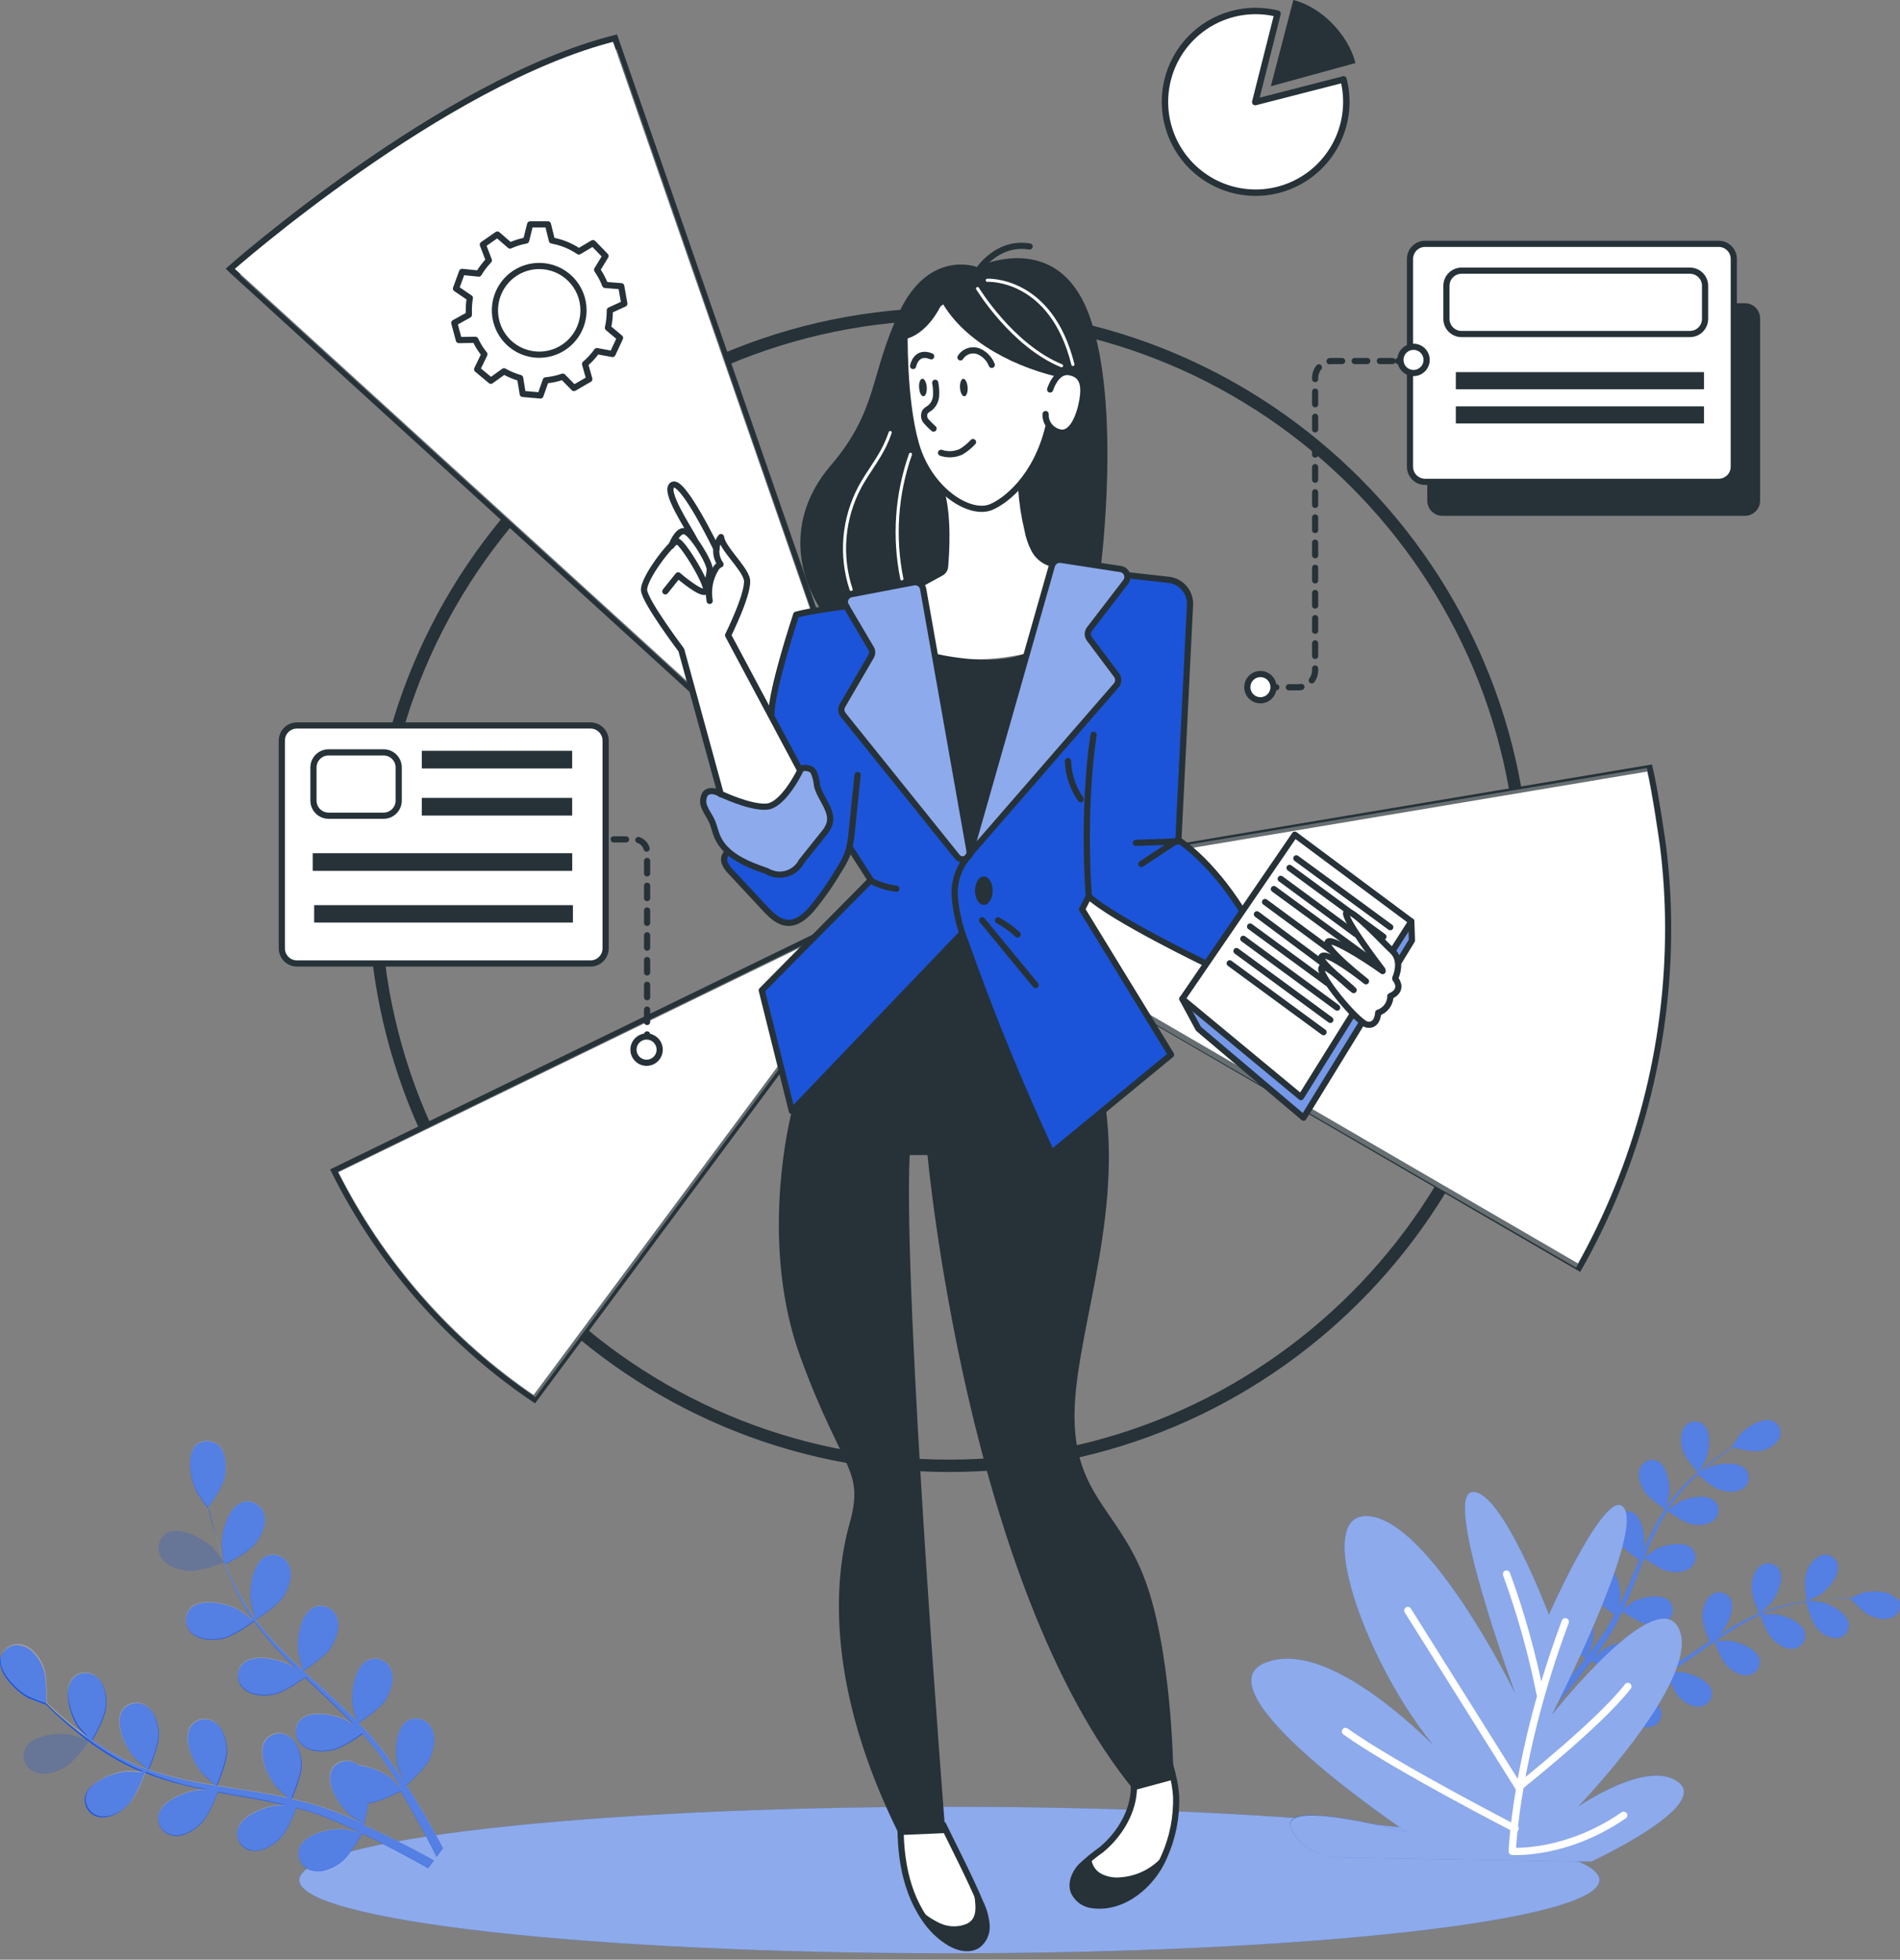<svg width="290" height="299" viewBox="0 0 290 299" fill="none" xmlns="http://www.w3.org/2000/svg">
<rect x="0" y="0" width="290" height="299" fill="#808080" stroke="none"/>
<path d="M144.904 298.02C199.702 298.02 244.124 293.018 244.124 286.847C244.124 280.676 199.702 275.673 144.904 275.673C90.107 275.673 45.685 280.676 45.685 286.847C45.685 293.018 90.107 298.02 144.904 298.02Z" fill="#1B54D9"/>
<path opacity="0.5" d="M144.904 298.02C199.702 298.02 244.124 293.018 244.124 286.847C244.124 280.676 199.702 275.673 144.904 275.673C90.107 275.673 45.685 280.676 45.685 286.847C45.685 293.018 90.107 298.02 144.904 298.02Z" fill="white"/>
<path d="M289.569 244.055C288.616 242.669 285.594 242.653 284.186 243.077C284.063 243.123 282.187 243.924 282.21 243.939C281.726 243.939 281.218 243.939 280.672 243.939C279.642 243.939 278.473 244.001 277.204 244.132C275.838 244.257 274.48 244.46 273.136 244.74C271.623 245.057 270.141 245.508 268.707 246.088H268.661C269.038 245.772 270.068 244.848 270.137 244.779C271.145 243.662 272.444 240.928 271.575 239.465C271.437 239.244 271.256 239.053 271.043 238.901C270.83 238.75 270.59 238.643 270.336 238.585C270.081 238.527 269.818 238.52 269.561 238.564C269.304 238.608 269.058 238.702 268.838 238.841C268.776 238.878 268.717 238.919 268.661 238.965C267.707 239.658 267.361 241.082 267.346 242.199C267.346 243.469 268.399 245.98 268.499 246.165C267.058 246.778 265.66 247.491 264.316 248.298C263.547 248.767 262.778 249.245 262.009 249.776C262.332 249.499 262.617 249.237 262.648 249.199C263.647 248.082 264.954 245.348 264.086 243.885C263.807 243.44 263.363 243.123 262.851 243.004C262.339 242.886 261.802 242.976 261.356 243.254L261.179 243.377C260.218 244.07 259.879 245.502 259.856 246.611C259.833 247.72 260.718 249.915 260.956 250.462L260.056 251.031C258.641 251.979 257.242 252.918 255.835 253.811C255.342 254.127 254.843 254.42 254.297 254.705C254.581 254.45 254.812 254.243 254.843 254.204C255.85 253.087 257.149 250.354 256.296 248.868C256.018 248.421 255.575 248.102 255.063 247.982C254.551 247.863 254.013 247.951 253.566 248.228C253.502 248.268 253.44 248.311 253.382 248.359C252.42 249.06 252.082 250.477 252.059 251.601C252.215 252.903 252.57 254.173 253.112 255.367C252.597 255.652 252.074 255.937 251.575 256.191C251.221 256.352 250.898 256.522 250.521 256.684L249.452 257.13C248.768 257.384 248.076 257.669 247.376 257.9C246.899 258.07 246.453 258.216 246.023 258.378C246.507 258.077 247.468 257.454 247.561 257.4C248.551 256.527 249.3 255.413 249.737 254.166C249.849 254.073 249.955 253.973 250.052 253.865C250.228 253.671 250.364 253.444 250.452 253.197C250.54 252.951 250.579 252.689 250.566 252.427C250.553 252.166 250.489 251.909 250.377 251.672C250.265 251.435 250.108 251.223 249.914 251.047L249.752 250.916C248.345 249.953 245.53 251.039 244.369 251.955C244.3 252.009 243.6 252.679 243.177 253.111C243.393 252.826 243.608 252.541 243.823 252.24C244.254 251.64 244.669 251.031 245.108 250.369C245.307 250.046 245.523 249.715 245.73 249.391C245.938 249.068 246.13 248.698 246.338 248.352C246.792 247.535 247.214 246.688 247.622 245.826C248.145 246.203 250.021 247.52 251.129 247.728C252.236 247.936 253.689 247.943 254.573 247.173C254.777 247.01 254.945 246.807 255.07 246.578C255.195 246.349 255.274 246.098 255.302 245.838C255.33 245.578 255.306 245.316 255.233 245.065C255.159 244.815 255.037 244.581 254.873 244.378L254.727 244.216C253.497 243.061 250.544 243.693 249.229 244.424C249.152 244.47 248.268 245.094 247.791 245.448C248.022 244.948 248.276 244.409 248.506 243.87C249.145 242.33 249.767 240.743 250.39 239.165C250.575 238.68 250.752 238.195 250.967 237.717C251.152 237.856 253.343 239.473 254.581 239.727C255.665 239.958 257.134 239.95 258.026 239.173C258.229 239.008 258.398 238.804 258.522 238.574C258.646 238.343 258.724 238.091 258.75 237.83C258.777 237.57 258.752 237.307 258.676 237.056C258.601 236.805 258.476 236.572 258.311 236.369L258.172 236.215C256.95 235.068 253.989 235.7 252.674 236.423C252.582 236.477 251.313 237.386 250.998 237.632C251.421 236.577 251.859 235.522 252.328 234.498C252.959 233.123 253.676 231.788 254.473 230.502C254.573 230.502 256.842 232.265 258.111 232.527C259.195 232.758 260.656 232.75 261.556 231.965C261.964 231.63 262.223 231.148 262.277 230.622C262.33 230.097 262.173 229.571 261.84 229.162C261.798 229.107 261.752 229.055 261.702 229.008C260.479 227.86 257.519 228.492 256.211 229.223C256.119 229.27 255.15 229.955 254.673 230.294L254.604 230.232C255.442 228.957 256.394 227.761 257.449 226.659C258.018 226.043 258.595 225.489 259.18 224.957C259.572 225.319 261.371 226.952 262.494 227.306C263.617 227.66 265.008 227.806 265.985 227.129C266.428 226.842 266.74 226.39 266.851 225.873C266.962 225.356 266.863 224.816 266.577 224.372C266.54 224.315 266.499 224.261 266.454 224.21C265.37 222.932 262.348 223.248 260.971 223.81C260.894 223.81 260.202 224.249 259.641 224.58L260.41 223.879C261.379 223.063 262.309 222.339 263.147 221.746C263.616 221.407 264.055 221.107 264.47 220.83C265.039 220.976 267.346 221.561 268.476 221.376C269.078 221.323 269.661 221.136 270.182 220.83C270.704 220.524 271.15 220.106 271.491 219.605C271.62 219.38 271.704 219.131 271.737 218.873C271.77 218.615 271.753 218.353 271.685 218.102C271.617 217.851 271.5 217.616 271.342 217.41C271.183 217.204 270.985 217.032 270.76 216.902L270.56 216.802C269.022 216.171 266.477 217.827 265.516 218.974C265.431 219.082 264.309 220.784 264.339 220.791C263.939 221.038 263.509 221.323 263.047 221.654C262.194 222.247 261.24 222.924 260.256 223.725C259.181 224.586 258.154 225.507 257.18 226.482C256.093 227.573 255.105 228.758 254.227 230.024V230.078C254.397 229.616 254.727 228.276 254.743 228.168C254.966 226.69 254.527 223.687 253.02 222.947C252.543 222.727 251.997 222.704 251.503 222.884C251.009 223.065 250.606 223.433 250.383 223.91C250.383 223.979 250.329 224.049 250.306 224.11C249.89 225.219 250.39 226.597 250.99 227.545C251.659 228.615 253.951 230.109 254.135 230.232C253.277 231.543 252.506 232.909 251.828 234.321C251.436 235.137 251.059 235.977 250.683 236.832C250.798 236.416 250.89 236.061 250.898 236C251.121 234.514 250.675 231.518 249.175 230.771C248.698 230.55 248.153 230.528 247.658 230.708C247.164 230.888 246.761 231.257 246.538 231.734C246.538 231.803 246.484 231.872 246.461 231.934C246.046 233.043 246.545 234.421 247.145 235.368C247.745 236.316 249.675 237.679 250.221 237.994C250.098 238.325 249.944 238.641 249.806 238.965C249.152 240.505 248.506 242.099 247.83 243.585C247.584 244.116 247.33 244.64 247.061 245.125C247.161 244.763 247.238 244.447 247.245 244.409C247.468 242.923 247.022 239.919 245.523 239.18C245.286 239.07 245.031 239.007 244.77 238.996C244.51 238.984 244.25 239.025 244.005 239.114C243.76 239.203 243.535 239.34 243.343 239.517C243.151 239.693 242.995 239.906 242.885 240.143C242.885 240.212 242.824 240.274 242.801 240.343C242.385 241.46 242.893 242.83 243.485 243.777C244.327 244.782 245.324 245.645 246.438 246.334C246.169 246.865 245.892 247.389 245.6 247.874C245.392 248.213 245.215 248.552 244.992 248.875L244.362 249.815C243.923 250.408 243.485 251.031 243.047 251.601C242.747 252.002 242.455 252.371 242.155 252.764C242.401 252.233 242.854 251.185 242.924 251.085C243.37 249.661 243.385 246.627 242.016 245.695C241.578 245.406 241.042 245.302 240.528 245.408C240.013 245.513 239.561 245.818 239.271 246.257C239.233 246.319 239.194 246.38 239.163 246.442C238.579 247.474 238.864 248.906 239.317 249.938C239.771 250.97 241.755 252.833 242.001 253.018L240.563 254.828C238.948 256.784 237.541 258.355 236.541 259.448C236.541 259.494 236.472 259.517 236.434 259.556L237.203 260.418C237.264 260.349 237.333 260.28 237.395 260.203C238.402 259.094 239.779 257.469 241.355 255.452C241.855 254.82 242.378 254.135 242.893 253.419C243.641 253.813 244.411 254.162 245.2 254.466C245.196 255.799 245.377 257.126 245.738 258.409C244.969 258.663 244.246 258.901 243.547 259.117C241.132 259.887 239.094 260.388 237.656 260.742H237.487L238.302 261.697C239.717 261.319 241.593 260.757 243.846 260.026C244.615 259.772 245.43 259.487 246.261 259.171C246.422 259.456 247.707 261.758 248.699 262.498C249.691 263.237 250.921 263.768 252.059 263.437C252.569 263.305 253.007 262.975 253.275 262.52C253.543 262.066 253.62 261.523 253.489 261.011C253.489 260.95 253.489 260.88 253.428 260.811C252.797 259.271 249.852 258.586 248.345 258.693C248.26 258.693 247.307 258.894 246.715 259.001L247.73 258.624C248.414 258.362 249.106 258.093 249.844 257.792L250.898 257.323C251.259 257.169 251.621 256.969 251.974 256.791C252.805 256.36 253.628 255.89 254.443 255.39C254.673 255.998 255.504 258.147 256.296 258.94C257.088 259.733 258.311 260.526 259.479 260.372C259.74 260.347 259.993 260.271 260.223 260.148C260.454 260.024 260.658 259.857 260.824 259.654C260.99 259.452 261.114 259.218 261.189 258.967C261.265 258.717 261.29 258.453 261.263 258.193C261.268 258.126 261.268 258.059 261.263 257.993C260.879 256.36 258.065 255.244 256.565 255.128C256.473 255.128 255.381 255.128 254.789 255.182C255.266 254.882 255.758 254.581 256.242 254.258C257.642 253.326 259.018 252.356 260.41 251.378L261.686 250.492C261.763 250.7 262.709 253.265 263.601 254.15C264.493 255.036 265.608 255.744 266.785 255.582C267.306 255.532 267.786 255.277 268.12 254.873C268.455 254.469 268.616 253.949 268.569 253.426C268.573 253.352 268.573 253.277 268.569 253.203C268.184 251.57 265.37 250.462 263.87 250.346C263.763 250.346 262.202 250.385 261.809 250.423C262.748 249.776 263.693 249.137 264.647 248.544C265.927 247.737 267.261 247.016 268.638 246.388C268.676 246.496 269.645 249.168 270.545 250.084C271.445 251.001 272.56 251.678 273.736 251.532C274.26 251.477 274.74 251.218 275.073 250.809C275.406 250.401 275.564 249.877 275.512 249.353C275.516 249.283 275.516 249.214 275.512 249.145C275.128 247.505 272.313 246.403 270.814 246.28C270.722 246.28 269.538 246.319 268.968 246.349V246.249C270.373 245.656 271.827 245.187 273.313 244.848C274.128 244.648 274.92 244.509 275.689 244.394C275.82 244.902 276.458 247.258 277.158 248.174C277.496 248.676 277.941 249.097 278.461 249.406C278.981 249.714 279.563 249.904 280.165 249.961C280.426 249.964 280.685 249.915 280.927 249.818C281.17 249.72 281.39 249.576 281.577 249.393C281.763 249.21 281.912 248.991 282.014 248.751C282.116 248.51 282.17 248.251 282.172 247.99C282.175 247.915 282.175 247.841 282.172 247.766C281.964 246.095 279.288 244.686 277.819 244.409C277.742 244.409 276.904 244.324 276.281 244.286L277.327 244.139C278.588 243.985 279.757 243.924 280.78 243.87L282.395 243.831C282.787 244.278 284.386 246.034 285.47 246.503C286.555 246.973 287.923 247.274 288.954 246.696C289.184 246.572 289.387 246.405 289.552 246.202C289.718 246 289.841 245.767 289.916 245.516C289.991 245.266 290.016 245.003 289.99 244.743C289.963 244.483 289.885 244.231 289.761 244.001L289.569 244.055Z" fill="#1B54D9"/>
<path d="M275.744 244.332C275.744 244.332 277.574 243.462 277.689 243.393C278.943 242.623 280.911 240.312 280.481 238.649C280.329 238.145 279.985 237.721 279.522 237.47C279.06 237.219 278.517 237.161 278.012 237.309L277.812 237.379C277.277 237.66 276.81 238.054 276.442 238.534C276.074 239.014 275.815 239.568 275.682 240.158C275.305 241.406 275.744 244.324 275.744 244.332Z" fill="#1B54D9"/>
<path d="M256.842 221.261C257.219 222.524 259.187 224.718 259.195 224.718C259.202 224.718 260.241 222.978 260.294 222.863C260.902 221.484 261.263 218.481 260.002 217.364C259.803 217.196 259.572 217.068 259.324 216.989C259.075 216.909 258.813 216.88 258.553 216.902C258.293 216.924 258.04 216.998 257.808 217.118C257.577 217.238 257.371 217.403 257.203 217.603C257.158 217.656 257.117 217.713 257.08 217.772C256.403 218.735 256.542 220.198 256.842 221.261Z" fill="#1B54D9"/>
<g opacity="0.5">
<path opacity="0.5" d="M275.743 244.332C275.743 244.332 277.573 243.462 277.688 243.393C278.942 242.623 280.91 240.312 280.48 238.649C280.328 238.145 279.984 237.721 279.521 237.47C279.059 237.219 278.516 237.161 278.011 237.309L277.811 237.379C277.276 237.66 276.809 238.054 276.441 238.534C276.073 239.014 275.814 239.568 275.681 240.158C275.304 241.406 275.743 244.324 275.743 244.332Z" fill="white"/>
<path opacity="0.5" d="M289.568 244.055C288.615 242.669 285.593 242.653 284.185 243.077C284.062 243.123 282.186 243.924 282.209 243.939C281.725 243.939 281.217 243.939 280.671 243.939C279.641 243.939 278.472 244.001 277.203 244.132C275.837 244.257 274.479 244.46 273.135 244.74C271.622 245.057 270.14 245.508 268.706 246.088H268.66C269.037 245.772 270.067 244.848 270.136 244.779C271.144 243.662 272.443 240.928 271.574 239.465C271.436 239.244 271.255 239.053 271.042 238.901C270.829 238.75 270.589 238.643 270.335 238.585C270.08 238.527 269.817 238.52 269.56 238.564C269.303 238.608 269.057 238.702 268.837 238.841C268.775 238.878 268.716 238.919 268.66 238.965C267.706 239.658 267.36 241.082 267.345 242.199C267.345 243.469 268.398 245.98 268.498 246.165C267.057 246.778 265.659 247.491 264.315 248.298C263.546 248.767 262.777 249.245 262.008 249.776C262.331 249.499 262.616 249.237 262.647 249.199C263.646 248.082 264.954 245.348 264.085 243.885C263.806 243.44 263.362 243.123 262.85 243.004C262.338 242.886 261.801 242.976 261.355 243.254L261.178 243.377C260.217 244.07 259.878 245.502 259.855 246.611C259.832 247.72 260.717 249.915 260.955 250.462L260.055 251.031C258.64 251.979 257.241 252.918 255.834 253.811C255.341 254.127 254.842 254.42 254.296 254.705C254.58 254.45 254.811 254.243 254.842 254.204C255.849 253.087 257.149 250.354 256.295 248.868C256.017 248.421 255.574 248.102 255.062 247.982C254.55 247.863 254.012 247.951 253.565 248.228C253.501 248.268 253.439 248.311 253.381 248.359C252.419 249.06 252.081 250.477 252.058 251.601C252.214 252.903 252.569 254.173 253.111 255.367C252.596 255.652 252.073 255.937 251.574 256.191C251.22 256.352 250.897 256.522 250.52 256.684L249.451 257.13C248.767 257.384 248.075 257.669 247.375 257.9C246.898 258.07 246.452 258.216 246.022 258.378C246.506 258.077 247.467 257.454 247.56 257.4C248.55 256.527 249.299 255.413 249.736 254.166C249.848 254.073 249.954 253.973 250.051 253.865C250.227 253.671 250.363 253.444 250.451 253.197C250.539 252.951 250.578 252.689 250.565 252.427C250.552 252.166 250.488 251.909 250.376 251.672C250.264 251.435 250.107 251.223 249.913 251.047L249.751 250.916C248.344 249.953 245.529 251.039 244.368 251.955C244.299 252.009 243.599 252.679 243.176 253.111C243.392 252.826 243.607 252.541 243.822 252.24C244.253 251.64 244.668 251.031 245.107 250.369C245.306 250.046 245.522 249.715 245.729 249.391C245.937 249.068 246.129 248.698 246.337 248.352C246.791 247.535 247.213 246.688 247.621 245.826C248.144 246.203 250.02 247.52 251.128 247.728C252.235 247.936 253.688 247.943 254.572 247.173C254.776 247.01 254.944 246.807 255.069 246.578C255.195 246.349 255.273 246.098 255.301 245.838C255.329 245.578 255.305 245.316 255.232 245.065C255.158 244.815 255.036 244.581 254.872 244.378L254.726 244.216C253.496 243.061 250.543 243.693 249.228 244.424C249.151 244.47 248.267 245.094 247.79 245.448C248.021 244.948 248.275 244.409 248.505 243.87C249.144 242.33 249.766 240.743 250.389 239.165C250.574 238.68 250.751 238.195 250.966 237.717C251.151 237.856 253.342 239.473 254.58 239.727C255.664 239.958 257.133 239.95 258.025 239.173C258.228 239.008 258.397 238.804 258.521 238.574C258.645 238.343 258.723 238.091 258.749 237.83C258.776 237.57 258.751 237.307 258.675 237.056C258.6 236.805 258.475 236.572 258.31 236.369L258.171 236.215C256.949 235.068 253.988 235.7 252.673 236.423C252.581 236.477 251.312 237.386 250.997 237.632C251.42 236.577 251.858 235.522 252.327 234.498C252.958 233.123 253.675 231.788 254.473 230.502C254.572 230.502 256.841 232.265 258.11 232.527C259.194 232.758 260.655 232.75 261.555 231.965C261.963 231.63 262.222 231.148 262.276 230.622C262.329 230.097 262.172 229.571 261.839 229.162C261.797 229.107 261.751 229.055 261.701 229.008C260.478 227.86 257.518 228.492 256.21 229.223C256.118 229.27 255.149 229.955 254.672 230.294L254.603 230.232C255.441 228.957 256.393 227.761 257.448 226.659C258.017 226.043 258.594 225.489 259.179 224.957C259.571 225.319 261.37 226.952 262.493 227.306C263.616 227.66 265.007 227.806 265.984 227.129C266.427 226.842 266.739 226.39 266.85 225.873C266.961 225.356 266.862 224.816 266.576 224.372C266.539 224.315 266.498 224.261 266.453 224.21C265.369 222.932 262.347 223.248 260.97 223.81C260.893 223.81 260.201 224.249 259.64 224.58L260.409 223.879C261.378 223.063 262.308 222.339 263.146 221.746C263.616 221.407 264.054 221.107 264.469 220.83C265.038 220.976 267.345 221.561 268.475 221.376C269.077 221.323 269.66 221.136 270.181 220.83C270.703 220.524 271.149 220.106 271.49 219.605C271.619 219.38 271.703 219.131 271.736 218.873C271.769 218.615 271.752 218.353 271.684 218.102C271.616 217.851 271.499 217.616 271.341 217.41C271.182 217.204 270.984 217.032 270.759 216.902L270.559 216.802C269.021 216.171 266.476 217.827 265.515 218.974C265.43 219.082 264.308 220.784 264.338 220.791C263.938 221.038 263.508 221.323 263.046 221.654C262.193 222.247 261.239 222.924 260.255 223.725C259.18 224.586 258.153 225.507 257.179 226.482C256.092 227.573 255.104 228.758 254.226 230.024V230.078C254.396 229.616 254.726 228.276 254.742 228.168C254.965 226.69 254.526 223.687 253.019 222.947C252.542 222.727 251.996 222.704 251.502 222.884C251.008 223.065 250.605 223.433 250.382 223.91C250.382 223.979 250.328 224.049 250.305 224.11C249.89 225.219 250.389 226.597 250.989 227.545C251.658 228.615 253.95 230.109 254.134 230.232C253.276 231.543 252.505 232.909 251.827 234.321C251.435 235.137 251.058 235.977 250.682 236.832C250.797 236.416 250.889 236.061 250.897 236C251.12 234.514 250.674 231.518 249.174 230.771C248.697 230.55 248.152 230.528 247.657 230.708C247.163 230.888 246.76 231.257 246.537 231.734C246.537 231.803 246.483 231.872 246.46 231.934C246.045 233.043 246.544 234.421 247.144 235.368C247.744 236.316 249.674 237.679 250.22 237.994C250.097 238.325 249.943 238.641 249.805 238.965C249.151 240.505 248.505 242.099 247.829 243.585C247.583 244.116 247.329 244.64 247.06 245.125C247.16 244.763 247.237 244.447 247.244 244.409C247.467 242.923 247.021 239.919 245.522 239.18C245.286 239.07 245.03 239.007 244.769 238.996C244.509 238.984 244.249 239.025 244.004 239.114C243.759 239.203 243.534 239.34 243.342 239.517C243.15 239.693 242.994 239.906 242.884 240.143C242.884 240.212 242.823 240.274 242.8 240.343C242.384 241.46 242.892 242.83 243.484 243.777C244.326 244.782 245.323 245.645 246.437 246.334C246.168 246.865 245.891 247.389 245.599 247.874C245.391 248.213 245.214 248.552 244.991 248.875L244.361 249.815C243.922 250.408 243.484 251.031 243.046 251.601C242.746 252.002 242.454 252.371 242.154 252.764C242.4 252.233 242.853 251.185 242.923 251.085C243.369 249.661 243.384 246.627 242.015 245.695C241.577 245.406 241.041 245.302 240.527 245.408C240.012 245.513 239.56 245.818 239.27 246.257C239.232 246.319 239.193 246.38 239.162 246.442C238.578 247.474 238.863 248.906 239.316 249.938C239.77 250.97 241.754 252.833 242 253.018L240.562 254.828C238.947 256.784 237.54 258.355 236.54 259.448C236.54 259.494 236.471 259.517 236.433 259.556L237.202 260.418C237.263 260.349 237.332 260.28 237.394 260.203C238.401 259.094 239.778 257.469 241.354 255.452C241.854 254.82 242.377 254.135 242.892 253.419C243.64 253.813 244.41 254.162 245.199 254.466C245.195 255.799 245.377 257.126 245.737 258.409C244.968 258.663 244.245 258.901 243.546 259.117C241.131 259.887 239.093 260.388 237.655 260.742H237.486L238.301 261.697C239.716 261.319 241.592 260.757 243.845 260.026C244.614 259.772 245.43 259.487 246.26 259.171C246.421 259.456 247.706 261.758 248.698 262.498C249.69 263.237 250.92 263.768 252.058 263.437C252.568 263.305 253.006 262.975 253.274 262.52C253.542 262.066 253.619 261.523 253.488 261.011C253.488 260.95 253.488 260.88 253.427 260.811C252.796 259.271 249.851 258.586 248.344 258.693C248.259 258.693 247.306 258.894 246.714 259.001L247.729 258.624C248.413 258.362 249.105 258.093 249.843 257.792L250.897 257.323C251.258 257.169 251.62 256.969 251.973 256.791C252.804 256.36 253.627 255.89 254.442 255.39C254.672 255.998 255.503 258.147 256.295 258.94C257.087 259.733 258.31 260.526 259.478 260.372C259.739 260.347 259.992 260.271 260.222 260.148C260.453 260.024 260.657 259.857 260.823 259.654C260.989 259.452 261.113 259.218 261.188 258.967C261.264 258.717 261.289 258.453 261.262 258.193C261.267 258.126 261.267 258.059 261.262 257.993C260.878 256.36 258.064 255.244 256.564 255.128C256.472 255.128 255.38 255.128 254.788 255.182C255.265 254.882 255.757 254.581 256.241 254.258C257.641 253.326 259.017 252.356 260.409 251.378L261.685 250.492C261.762 250.7 262.708 253.265 263.6 254.15C264.492 255.036 265.607 255.744 266.784 255.582C267.305 255.532 267.785 255.277 268.119 254.873C268.454 254.469 268.615 253.949 268.568 253.426C268.572 253.352 268.572 253.277 268.568 253.203C268.183 251.57 265.369 250.462 263.869 250.346C263.762 250.346 262.201 250.385 261.808 250.423C262.747 249.776 263.692 249.137 264.646 248.544C265.927 247.737 267.26 247.016 268.637 246.388C268.675 246.496 269.644 249.168 270.544 250.084C271.444 251.001 272.559 251.678 273.735 251.532C274.259 251.477 274.739 251.218 275.072 250.809C275.405 250.401 275.563 249.877 275.511 249.353C275.515 249.283 275.515 249.214 275.511 249.145C275.127 247.505 272.313 246.403 270.813 246.28C270.721 246.28 269.537 246.319 268.968 246.349V246.249C270.372 245.656 271.826 245.187 273.312 244.848C274.127 244.648 274.919 244.509 275.688 244.394C275.819 244.902 276.457 247.258 277.157 248.174C277.495 248.676 277.94 249.097 278.46 249.406C278.98 249.714 279.562 249.904 280.164 249.961C280.425 249.964 280.684 249.915 280.926 249.818C281.169 249.72 281.39 249.576 281.576 249.393C281.762 249.21 281.911 248.991 282.013 248.751C282.115 248.51 282.169 248.251 282.171 247.99C282.174 247.915 282.174 247.841 282.171 247.766C281.963 246.095 279.287 244.686 277.818 244.409C277.741 244.409 276.903 244.324 276.28 244.286L277.326 244.139C278.587 243.985 279.756 243.924 280.779 243.87L282.394 243.831C282.786 244.278 284.385 246.034 285.469 246.503C286.554 246.973 287.922 247.274 288.953 246.696C289.183 246.572 289.386 246.405 289.551 246.202C289.717 246 289.84 245.767 289.915 245.516C289.99 245.266 290.015 245.003 289.989 244.743C289.962 244.483 289.884 244.231 289.76 244.001L289.568 244.055Z" fill="white"/>
<path opacity="0.5" d="M256.841 221.261C257.218 222.524 259.186 224.718 259.194 224.718C259.201 224.718 260.24 222.978 260.293 222.863C260.901 221.484 261.262 218.481 260.001 217.364C259.802 217.196 259.571 217.068 259.323 216.989C259.074 216.909 258.812 216.88 258.552 216.902C258.292 216.924 258.039 216.998 257.807 217.118C257.576 217.238 257.37 217.403 257.202 217.603C257.157 217.656 257.116 217.713 257.079 217.772C256.402 218.735 256.541 220.198 256.841 221.261Z" fill="white"/>
</g>
<path d="M236.411 246.349C236.411 246.349 229.09 226.959 224.645 227.652C220.201 228.345 231.282 258.409 231.282 258.409C231.282 258.409 218.163 231.611 208.651 231.31C199.139 231.01 211.219 260.572 222.961 270.645C222.961 270.645 204.583 249.507 193.341 253.603C182.099 257.7 214.749 279.547 214.749 279.547C214.749 279.547 194.994 274.156 197.063 278.969C199.131 283.782 205.729 283.428 205.729 283.428L242.839 284.044C242.839 284.044 260.871 275.727 256.235 271.977C251.598 268.227 240.855 275.65 240.855 275.65C240.855 275.65 259.564 256.252 256.311 248.644C253.059 241.036 236.872 261.643 236.872 261.643C236.872 261.643 250.413 235.13 248.022 230.332C245.631 225.535 236.411 246.349 236.411 246.349Z" fill="#1B54D9"/>
<path opacity="0.5" d="M236.411 246.349C236.411 246.349 229.09 226.959 224.645 227.652C220.201 228.345 231.282 258.409 231.282 258.409C231.282 258.409 218.163 231.611 208.651 231.31C199.139 231.01 211.219 260.572 222.961 270.645C222.961 270.645 204.583 249.507 193.341 253.603C182.099 257.7 214.749 279.547 214.749 279.547C214.749 279.547 194.848 274.156 197.117 279.077C199.293 283.82 205.737 283.428 205.737 283.428L242.847 284.044C242.847 284.044 260.879 275.727 256.242 271.977C251.605 268.227 240.863 275.65 240.863 275.65C240.863 275.65 259.572 256.252 256.319 248.644C253.066 241.036 236.872 261.643 236.872 261.643C236.872 261.643 250.413 235.13 248.022 230.332C245.631 225.535 236.411 246.349 236.411 246.349Z" fill="white"/>
<path d="M238.91 247.443C231.282 267.865 230.82 282.473 230.82 282.473C230.82 282.473 239.056 283.043 247.822 276.967" stroke="white" stroke-width="1.114" stroke-linecap="round" stroke-linejoin="round"/>
<path d="M235.072 258.447C233.834 252.231 232.119 246.119 229.943 240.166" stroke="white" stroke-width="1.114" stroke-linecap="round" stroke-linejoin="round"/>
<path d="M214.88 245.726L231.797 272.678C231.797 272.678 244.162 262.898 248.461 257.315" stroke="white" stroke-width="1.114" stroke-linecap="round" stroke-linejoin="round"/>
<path d="M231.252 278.985C231.252 278.985 212.796 269.505 205.368 264.184" stroke="white" stroke-width="1.114" stroke-linecap="round" stroke-linejoin="round"/>
<path d="M29.851 220.576C28.313 222.216 29.175 226.166 30.167 227.891C30.251 228.045 31.835 230.24 31.858 230.201H31.904C32.043 230.848 32.181 231.487 32.358 232.219C32.697 233.551 33.127 235.045 33.619 236.662C34.182 238.405 34.842 240.114 35.596 241.783C36.436 243.647 37.439 245.433 38.594 247.12C38.597 247.143 38.597 247.166 38.594 247.189C38.079 246.781 36.595 245.718 36.465 245.649C34.734 244.663 30.797 243.801 29.159 245.325C28.913 245.571 28.718 245.864 28.584 246.185C28.451 246.507 28.383 246.852 28.383 247.2C28.383 247.549 28.451 247.894 28.584 248.215C28.718 248.537 28.913 248.829 29.159 249.075L29.359 249.253C30.536 250.292 32.481 250.323 33.973 250.023C35.619 249.692 38.587 247.543 38.794 247.374C40.011 249.067 41.342 250.675 42.778 252.187C43.608 253.064 44.469 253.935 45.346 254.797C44.892 254.458 44.477 254.166 44.416 254.135C42.67 253.157 38.748 252.287 37.11 253.811C36.61 254.3 36.324 254.969 36.315 255.669C36.306 256.37 36.576 257.045 37.064 257.546L37.28 257.739C38.464 258.786 40.402 258.809 41.893 258.509C43.385 258.208 45.907 256.43 46.584 255.952L47.599 256.938C49.229 258.478 50.875 260.018 52.42 261.558C52.974 262.105 53.497 262.675 54.005 263.237C53.597 262.937 53.236 262.698 53.236 262.667C51.505 261.689 47.568 260.819 45.93 262.344C45.431 262.834 45.146 263.503 45.139 264.203C45.132 264.903 45.403 265.578 45.892 266.078L46.107 266.271C47.284 267.318 49.229 267.341 50.721 267.041C52.213 266.741 54.497 265.139 55.335 264.569C55.858 265.162 56.373 265.755 56.873 266.348C57.196 266.764 57.526 267.118 57.826 267.58C58.126 268.042 58.418 268.419 58.711 268.835C59.257 269.651 59.81 270.498 60.318 271.315C60.664 271.854 60.987 272.401 61.317 272.94C60.779 272.385 59.695 271.315 59.595 271.238C58.174 270.21 56.514 269.564 54.773 269.359C54.62 269.235 54.456 269.127 54.281 269.035C53.671 268.687 52.948 268.596 52.271 268.78C51.593 268.965 51.017 269.411 50.667 270.021C50.619 270.099 50.577 270.182 50.544 270.267C49.721 272.347 51.928 275.704 53.466 276.982C53.559 277.059 54.635 277.752 55.304 278.168L53.981 277.583L51.19 276.443L49.745 275.92C49.26 275.735 48.737 275.596 48.207 275.435C47.022 275.08 45.8 274.78 44.546 274.48C44.862 273.71 46.038 270.845 46.03 269.366C46.023 267.888 45.561 265.986 44.292 265.054C44.022 264.839 43.711 264.679 43.378 264.584C43.045 264.489 42.697 264.461 42.354 264.501C42.01 264.541 41.678 264.649 41.376 264.818C41.074 264.987 40.808 265.214 40.594 265.485C40.532 265.562 40.478 265.647 40.425 265.724C39.279 267.657 40.971 271.307 42.293 272.801C42.378 272.893 43.447 273.856 44.046 274.341C43.278 274.187 42.562 274.025 41.801 273.879C39.602 273.486 37.372 273.109 35.15 272.801C34.465 272.701 33.781 272.578 33.104 272.478C33.227 272.193 34.688 268.866 34.642 267.195C34.642 265.709 34.181 263.814 32.912 262.875C32.64 262.66 32.328 262.501 31.994 262.406C31.661 262.312 31.312 262.284 30.968 262.325C30.624 262.366 30.291 262.474 29.988 262.644C29.686 262.813 29.42 263.041 29.205 263.314C29.147 263.39 29.093 263.47 29.044 263.553C27.898 265.478 29.582 269.135 30.913 270.622C30.982 270.753 32.55 272.123 32.958 272.454C31.466 272.216 29.982 271.954 28.521 271.638C26.546 271.228 24.599 270.693 22.692 270.036C22.754 269.906 24.284 266.44 24.23 264.738C24.23 263.252 23.769 261.35 22.5 260.418C21.952 259.986 21.255 259.788 20.562 259.869C19.869 259.95 19.235 260.302 18.801 260.85C18.74 260.927 18.686 261.011 18.632 261.088C17.494 263.021 19.178 266.679 20.508 268.165C20.562 268.281 21.77 269.32 22.331 269.813L22.269 269.921C20.374 269.2 18.547 268.311 16.81 267.264C15.848 266.702 14.949 266.086 14.111 265.509C14.457 264.892 16.041 262.066 16.187 260.519C16.333 258.971 16.095 257.107 14.941 256.037C14.696 255.79 14.405 255.595 14.084 255.462C13.764 255.328 13.42 255.26 13.073 255.26C12.725 255.26 12.382 255.328 12.061 255.462C11.74 255.595 11.449 255.79 11.204 256.037C11.135 256.099 11.073 256.168 11.019 256.245C9.566 258.101 10.796 261.951 11.95 263.553C11.996 263.653 12.719 264.477 13.288 265.093L12.142 264.261C10.796 263.252 9.62 262.243 8.582 261.335C7.997 260.819 7.49 260.341 7.044 259.879C7.044 259.109 7.152 255.944 6.582 254.527C6.013 253.111 4.945 251.532 3.399 251.132C3.068 251.029 2.72 250.993 2.375 251.026C2.029 251.058 1.694 251.158 1.388 251.321C1.081 251.483 0.81 251.704 0.589 251.972C0.368 252.239 0.202 252.548 0.1 252.88C0.07 252.97 0.047 253.063 0.031 253.157C-0.331 255.359 2.561 258.17 4.329 259.079C4.483 259.156 7.013 260.118 6.998 260.087V260.049L8.459 261.489C9.466 262.397 10.635 263.46 11.965 264.5C13.388 265.644 14.877 266.704 16.425 267.672C18.14 268.742 19.943 269.662 21.816 270.421H21.885C21.231 270.375 19.401 270.283 19.263 270.314C17.279 270.46 13.526 271.908 12.988 274.072C12.844 274.761 12.979 275.479 13.362 276.069C13.745 276.659 14.346 277.073 15.033 277.221L15.303 277.26C16.84 277.483 18.494 276.428 19.547 275.373C20.731 274.187 22.008 270.753 22.1 270.475C24.031 271.231 26.009 271.859 28.021 272.354C29.205 272.639 30.405 272.886 31.605 273.124H30.466C28.475 273.263 24.722 274.718 24.192 276.89C24.12 277.23 24.115 277.581 24.178 277.923C24.242 278.266 24.372 278.592 24.561 278.884C24.75 279.175 24.995 279.427 25.281 279.624C25.567 279.821 25.89 279.96 26.23 280.032C26.314 280.032 26.406 280.032 26.499 280.078C28.037 280.301 29.69 279.239 30.743 278.184C31.797 277.129 32.981 274.226 33.25 273.463L34.642 273.717C36.864 274.11 39.087 274.487 41.247 274.934C42.016 275.088 42.785 275.273 43.501 275.45C43.001 275.45 42.578 275.45 42.508 275.45C40.525 275.589 36.764 277.044 36.242 279.208C36.096 279.896 36.228 280.614 36.61 281.205C36.992 281.795 37.592 282.21 38.279 282.357H38.548C40.086 282.581 41.74 281.526 42.793 280.471C43.846 279.416 44.892 276.79 45.246 275.85C46.015 276.058 46.784 276.266 47.491 276.497C47.984 276.667 48.468 276.798 48.952 276.998L50.39 277.552C51.306 277.937 52.228 278.322 53.097 278.738C53.697 279.008 54.274 279.277 54.85 279.554C54.081 279.385 52.605 279.1 52.474 279.092C50.483 278.931 46.553 279.793 45.723 281.888C45.599 282.212 45.541 282.558 45.552 282.905C45.563 283.252 45.642 283.593 45.785 283.91C45.928 284.226 46.132 284.511 46.385 284.748C46.638 284.985 46.936 285.17 47.261 285.291L47.538 285.376C49.075 285.83 50.821 285.037 52.021 284.159C53.336 283.189 55.096 280.132 55.273 279.755C56.219 280.209 57.165 280.648 58.019 281.102C61.025 282.642 63.471 283.99 65.17 284.952L65.339 285.053L66.246 283.836L65.908 283.643C64.17 282.689 61.671 281.333 58.603 279.885C57.642 279.416 56.596 278.946 55.527 278.469C55.811 277.378 56.035 276.273 56.196 275.157C57.88 275.003 60.81 273.494 61.148 273.301C61.702 274.21 62.225 275.096 62.686 275.943C64.355 278.861 65.647 281.333 66.531 283.127L66.631 283.328L67.631 281.988C66.731 280.255 65.454 277.953 63.84 275.273C63.294 274.349 62.686 273.371 62.048 272.377C62.379 272.093 64.978 269.759 65.631 268.265C66.231 266.902 66.623 265 65.87 263.645C65.552 263.019 65 262.546 64.334 262.328C63.667 262.11 62.942 262.165 62.317 262.482L62.063 262.628C60.233 263.899 60.225 267.926 60.802 269.844C60.856 269.944 61.348 271.138 61.671 271.877C61.41 271.476 61.164 271.107 60.902 270.66C60.364 269.844 59.803 269.035 59.203 268.173L58.28 266.925C57.988 266.51 57.619 266.109 57.28 265.686C56.511 264.731 55.635 263.807 54.75 262.883C55.473 262.421 57.995 260.703 58.803 259.448C59.61 258.193 60.279 256.368 59.733 254.889C59.515 254.225 59.043 253.675 58.42 253.359C57.798 253.043 57.075 252.987 56.411 253.203C56.317 253.234 56.225 253.27 56.135 253.311C54.128 254.289 53.505 258.255 53.828 260.241C53.828 260.365 54.212 261.781 54.42 262.551C53.889 262.012 53.359 261.458 52.805 260.919C51.19 259.379 49.514 257.839 47.845 256.345L46.307 254.951C46.561 254.782 49.606 252.81 50.513 251.401C51.282 250.154 51.99 248.321 51.444 246.85C51.337 246.519 51.165 246.212 50.939 245.948C50.713 245.683 50.437 245.466 50.127 245.31C49.816 245.153 49.478 245.059 49.131 245.034C48.784 245.009 48.436 245.053 48.107 245.164C48.017 245.19 47.93 245.224 47.845 245.264C45.838 246.249 45.215 250.207 45.538 252.194C45.538 252.348 46.084 254.35 46.238 254.859C45.123 253.827 44.023 252.787 42.985 251.717C41.568 250.287 40.245 248.767 39.025 247.166C39.156 247.096 42.339 245.048 43.262 243.6C44.031 242.353 44.739 240.52 44.193 239.042C44.084 238.712 43.911 238.406 43.685 238.143C43.458 237.88 43.182 237.665 42.872 237.509C42.562 237.353 42.224 237.26 41.878 237.235C41.532 237.21 41.184 237.253 40.855 237.363L40.594 237.463C38.587 238.441 37.964 242.407 38.287 244.394C38.287 244.532 38.702 246.049 38.91 246.773L38.794 246.835C37.617 245.186 36.587 243.436 35.719 241.606C35.238 240.643 34.806 239.656 34.427 238.649C35.057 238.325 37.925 236.832 38.894 235.615C39.863 234.398 40.709 232.719 40.332 231.187C40.188 230.502 39.779 229.902 39.193 229.52C38.608 229.137 37.895 229.003 37.21 229.146L36.926 229.223C34.819 229.993 33.773 233.844 33.85 235.838C33.85 235.954 34.011 237.047 34.127 237.833C33.958 237.394 33.781 236.939 33.627 236.524C33.066 234.93 32.65 233.443 32.274 232.111C32.074 231.341 31.912 230.671 31.758 230.032C32.212 229.393 34.065 226.798 34.311 225.312C34.557 223.825 34.588 221.908 33.542 220.691C33.064 220.194 32.41 219.903 31.72 219.882C31.031 219.86 30.36 220.109 29.851 220.576Z" fill="#1B54D9"/>
<g opacity="0.5">
<path opacity="0.5" d="M34.25 238.379C34.25 238.379 32.589 236.246 32.466 236.131C31.028 234.737 27.483 232.85 25.545 233.882C25.241 234.051 24.974 234.279 24.759 234.552C24.543 234.825 24.384 235.138 24.29 235.473C24.195 235.808 24.168 236.158 24.209 236.503C24.25 236.849 24.359 237.183 24.53 237.486C24.576 237.563 24.622 237.648 24.676 237.725C25.545 239.034 27.406 239.581 28.89 239.673C30.589 239.796 34.25 238.379 34.25 238.379Z" fill="#1B54D9"/>
<path opacity="0.5" d="M29.852 220.498C28.314 222.138 29.175 226.089 30.174 227.814C30.251 227.968 31.843 230.162 31.866 230.124C32.005 230.771 32.143 231.41 32.32 232.142C32.658 233.474 33.089 234.968 33.581 236.592C34.147 238.333 34.809 240.04 35.565 241.706C36.402 243.571 37.406 245.357 38.564 247.042C38.567 247.065 38.567 247.088 38.564 247.111C38.049 246.703 36.572 245.641 36.442 245.571C34.704 244.593 30.774 243.723 29.136 245.248C28.89 245.494 28.695 245.786 28.562 246.108C28.428 246.43 28.36 246.775 28.36 247.123C28.36 247.471 28.428 247.816 28.562 248.138C28.695 248.46 28.89 248.752 29.136 248.998L29.336 249.175C30.52 250.215 32.458 250.246 33.95 249.945C35.596 249.614 38.564 247.466 38.772 247.296C39.993 248.986 41.324 250.594 42.755 252.109C43.585 252.995 44.447 253.857 45.331 254.72C44.869 254.381 44.454 254.088 44.393 254.057C42.655 253.079 38.725 252.209 37.087 253.734C36.593 254.229 36.315 254.901 36.315 255.601C36.315 256.302 36.593 256.973 37.087 257.469C37.153 257.537 37.222 257.601 37.295 257.661C38.479 258.709 40.425 258.732 41.909 258.431C43.393 258.131 45.931 256.352 46.607 255.875C46.946 256.198 47.276 256.537 47.622 256.86C49.252 258.401 50.898 259.941 52.444 261.481C52.99 262.027 53.513 262.597 54.028 263.159L53.22 262.59C51.483 261.612 47.553 260.741 45.915 262.266C45.415 262.755 45.129 263.424 45.12 264.124C45.111 264.824 45.381 265.5 45.869 266.001L46.084 266.193C47.269 267.241 49.206 267.264 50.698 266.964C52.19 266.663 54.474 265.054 55.266 264.484C55.789 265.077 56.312 265.67 56.804 266.263C57.127 266.679 57.457 267.033 57.757 267.495C58.057 267.957 58.349 268.334 58.649 268.75C59.188 269.566 59.749 270.413 60.256 271.23C60.595 271.769 60.925 272.315 61.256 272.854C60.718 272.3 59.626 271.23 59.534 271.153C58.109 270.127 56.447 269.481 54.705 269.274C54.553 269.15 54.388 269.044 54.212 268.958C53.911 268.784 53.578 268.672 53.234 268.627C52.889 268.582 52.538 268.606 52.203 268.697C51.867 268.787 51.553 268.944 51.277 269.156C51.002 269.369 50.771 269.634 50.598 269.936C50.553 270.016 50.511 270.098 50.475 270.182C49.652 272.262 51.867 275.619 53.405 276.897C53.489 276.974 54.566 277.667 55.243 278.083L53.912 277.498L51.129 276.358L49.675 275.835C49.199 275.65 48.668 275.519 48.138 275.349C46.953 274.995 45.731 274.695 44.485 274.395C44.792 273.625 45.969 270.76 45.961 269.289C45.954 267.818 45.5 265.901 44.231 264.969C43.682 264.536 42.984 264.338 42.289 264.419C41.595 264.5 40.96 264.852 40.525 265.4C40.463 265.477 40.409 265.562 40.356 265.639C39.218 267.572 40.909 271.222 42.232 272.716C42.316 272.808 43.385 273.771 43.977 274.256C43.209 274.102 42.493 273.94 41.732 273.794C39.541 273.401 37.31 273.062 35.081 272.716C34.396 272.616 33.719 272.5 33.043 272.392C33.166 272.108 34.581 268.781 34.581 267.11C34.581 265.624 34.119 263.729 32.85 262.79C32.579 262.575 32.268 262.416 31.935 262.322C31.602 262.227 31.254 262.2 30.91 262.241C30.567 262.281 30.234 262.39 29.933 262.559C29.631 262.729 29.366 262.956 29.152 263.229C29.091 263.305 29.035 263.385 28.983 263.467C27.845 265.393 29.529 269.05 30.859 270.544C30.92 270.668 32.497 272.038 32.904 272.369C31.366 272.131 29.921 271.869 28.46 271.553C26.485 271.143 24.538 270.608 22.631 269.951C22.692 269.82 24.23 266.355 24.169 264.653C24.169 263.167 23.707 261.273 22.439 260.333C22.167 260.118 21.855 259.959 21.521 259.865C21.188 259.77 20.839 259.743 20.495 259.783C20.15 259.824 19.818 259.933 19.515 260.102C19.213 260.272 18.947 260.5 18.732 260.772C18.672 260.844 18.617 260.922 18.571 261.003C17.425 262.936 19.109 266.594 20.439 268.08C20.501 268.196 21.701 269.235 22.27 269.728L22.2 269.836C20.308 269.115 18.483 268.226 16.748 267.179C15.787 266.617 14.887 266.001 14.049 265.423C14.395 264.815 15.972 261.981 16.118 260.433C16.264 258.886 16.033 257.022 14.872 255.952C14.376 255.456 13.704 255.178 13.004 255.178C12.303 255.178 11.631 255.456 11.135 255.952C11.073 256.013 11.012 256.09 10.95 256.16C9.612 257.954 10.889 261.773 12.035 263.406C12.088 263.498 12.804 264.322 13.38 264.946L12.235 264.107C10.881 263.098 9.712 262.089 8.674 261.188C8.09 260.664 7.575 260.187 7.136 259.733C7.136 258.963 7.236 255.79 6.675 254.342C6.114 252.895 5.029 251.347 3.491 250.946C2.821 250.739 2.097 250.807 1.477 251.135C0.857 251.463 0.392 252.024 0.185 252.694L0.116 252.972C-0.238 255.174 2.646 257.985 4.422 258.893C4.568 258.97 7.098 259.941 7.082 259.902V259.864C7.544 260.333 8.028 260.803 8.536 261.304C9.543 262.212 10.712 263.275 12.05 264.315C13.47 265.463 14.959 266.523 16.51 267.487C18.239 268.58 20.061 269.518 21.954 270.29H22.023C21.37 270.244 19.54 270.152 19.409 270.182C17.417 270.329 13.665 271.776 13.134 273.948C13.062 274.288 13.057 274.639 13.121 274.982C13.184 275.324 13.314 275.65 13.503 275.942C13.693 276.233 13.937 276.485 14.224 276.682C14.51 276.879 14.832 277.018 15.172 277.09L15.449 277.128C16.987 277.352 18.64 276.297 19.686 275.242C20.878 274.056 22.146 270.621 22.239 270.344C24.122 271.113 26.054 271.759 28.021 272.277C29.198 272.562 30.398 272.808 31.597 273.047H30.459C28.475 273.193 24.723 274.641 24.192 276.813C24.119 277.152 24.113 277.503 24.175 277.845C24.238 278.187 24.367 278.514 24.555 278.806C24.744 279.098 24.988 279.349 25.274 279.546C25.56 279.744 25.882 279.882 26.222 279.954C26.313 279.977 26.405 279.993 26.499 280.001C28.037 280.224 29.69 279.161 30.744 278.106C31.797 277.051 32.974 274.148 33.25 273.386L34.642 273.64C36.857 274.033 39.079 274.41 41.24 274.857C42.009 275.018 42.778 275.203 43.493 275.373C42.993 275.373 42.57 275.373 42.501 275.373C40.517 275.511 36.764 276.967 36.234 279.13C36.088 279.819 36.221 280.537 36.602 281.127C36.984 281.718 37.585 282.132 38.272 282.28L38.541 282.326C40.079 282.542 41.74 281.487 42.785 280.432C43.831 279.377 44.892 276.751 45.239 275.812C46.008 276.019 46.776 276.227 47.484 276.458C47.976 276.628 48.461 276.759 48.953 276.959L50.391 277.513C51.298 277.898 52.221 278.283 53.09 278.699C53.697 278.969 54.274 279.246 54.851 279.515C54.082 279.354 52.597 279.061 52.467 279.053C50.483 278.892 46.553 279.754 45.715 281.849C45.593 282.173 45.536 282.519 45.547 282.866C45.558 283.212 45.637 283.554 45.78 283.87C45.923 284.186 46.127 284.47 46.379 284.708C46.632 284.945 46.929 285.13 47.253 285.252L47.53 285.345C49.068 285.791 50.813 284.998 52.013 284.12C53.336 283.15 55.089 280.093 55.266 279.716C56.219 280.17 57.157 280.617 58.011 281.063C61.025 282.603 63.471 283.951 65.162 284.914L65.339 285.014L66.239 283.797L65.901 283.604C64.163 282.65 61.664 281.294 58.595 279.854C57.634 279.377 56.588 278.907 55.52 278.43C55.804 277.339 56.028 276.234 56.189 275.118C57.873 274.964 60.802 273.455 61.148 273.263C61.694 274.171 62.217 275.057 62.686 275.904C64.355 278.822 65.639 281.294 66.531 283.089L66.639 283.289L67.631 281.949C66.731 280.216 65.462 277.914 63.847 275.234C63.294 274.31 62.686 273.332 62.056 272.339C62.379 272.054 64.978 269.72 65.632 268.226C66.239 266.863 66.623 264.961 65.87 263.606C65.713 263.296 65.496 263.021 65.232 262.795C64.969 262.569 64.663 262.398 64.333 262.29C64.003 262.183 63.655 262.142 63.309 262.17C62.963 262.197 62.626 262.293 62.317 262.451C62.231 262.49 62.149 262.536 62.071 262.59C60.233 263.86 60.233 267.888 60.81 269.805C60.864 269.905 61.348 271.099 61.671 271.838L60.902 270.621C60.364 269.805 59.803 268.996 59.211 268.134L58.288 266.887C57.988 266.471 57.627 266.07 57.288 265.647C56.519 264.692 55.643 263.768 54.758 262.844C55.473 262.382 57.996 260.664 58.811 259.409C59.626 258.154 60.287 256.329 59.741 254.851C59.521 254.186 59.048 253.635 58.424 253.319C57.8 253.003 57.077 252.947 56.412 253.164L56.142 253.272C54.136 254.25 53.505 258.216 53.836 260.202C53.836 260.326 54.212 261.743 54.42 262.513C53.889 261.974 53.367 261.419 52.805 260.88C51.19 259.34 49.522 257.8 47.845 256.306L46.307 254.912C46.561 254.743 49.614 252.771 50.514 251.362C51.283 250.115 51.99 248.282 51.452 246.811C51.344 246.481 51.172 246.175 50.946 245.911C50.719 245.647 50.443 245.43 50.133 245.274C49.823 245.117 49.485 245.023 49.139 244.998C48.792 244.972 48.444 245.015 48.114 245.125L47.845 245.225C45.846 246.21 45.215 250.169 45.538 252.155C45.538 252.309 46.084 254.311 46.238 254.82C45.131 253.788 44.031 252.748 42.993 251.678C41.572 250.252 40.249 248.732 39.033 247.127C39.156 247.058 42.34 245.009 43.27 243.561C44.039 242.314 44.746 240.481 44.2 239.003C44.091 238.673 43.917 238.367 43.69 238.104C43.463 237.841 43.186 237.625 42.875 237.469C42.565 237.314 42.226 237.22 41.88 237.196C41.533 237.171 41.185 237.214 40.855 237.324L40.602 237.424C38.595 238.402 37.964 242.368 38.295 244.355C38.295 244.493 38.71 246.018 38.91 246.742L38.802 246.796C37.625 245.147 36.596 243.397 35.726 241.567C35.219 240.574 34.819 239.58 34.435 238.61C35.065 238.287 37.941 236.793 38.91 235.576C39.879 234.359 40.725 232.681 40.34 231.148C40.269 230.809 40.132 230.488 39.936 230.202C39.74 229.916 39.49 229.672 39.2 229.483C38.91 229.294 38.586 229.164 38.246 229.101C37.906 229.038 37.556 229.043 37.218 229.115C37.122 229.134 37.026 229.159 36.934 229.192C34.834 229.962 33.789 233.813 33.858 235.799C33.858 235.915 34.019 237.008 34.135 237.801C33.973 237.355 33.796 236.9 33.642 236.485C33.074 234.891 32.658 233.404 32.289 232.072C32.089 231.302 31.92 230.64 31.774 229.993C32.228 229.354 34.081 226.759 34.327 225.273C34.573 223.786 34.596 221.869 33.558 220.652C33.083 220.147 32.429 219.847 31.736 219.819C31.043 219.79 30.367 220.034 29.852 220.498Z" fill="white"/>
<path opacity="0.5" d="M9.874 269.651C11.412 268.789 13.657 265.593 13.665 265.593C13.672 265.593 11.089 264.746 10.935 264.7C8.966 264.292 4.975 264.7 3.899 266.671C3.738 266.978 3.64 267.313 3.609 267.658C3.578 268.003 3.616 268.351 3.719 268.681C3.823 269.012 3.991 269.319 4.213 269.584C4.435 269.85 4.707 270.069 5.014 270.229L5.283 270.352C6.736 270.991 8.589 270.421 9.874 269.651Z" fill="#1B54D9"/>
</g>
<path d="M144.873 223.648C193.334 223.648 232.619 184.307 232.619 135.777C232.619 87.247 193.334 47.905 144.873 47.905C96.412 47.905 57.126 87.247 57.126 135.777C57.126 184.307 96.412 223.648 144.873 223.648Z" stroke="#263238" stroke-width="1.888" stroke-linecap="round" stroke-linejoin="round"/>
<path d="M139.389 135.661L81.555 213.483C68.547 204.698 58.028 192.694 51.02 178.638L139.389 135.661Z" fill="white" stroke="#263238" stroke-width="0.944" stroke-miterlimit="10"/>
<path opacity="0.3" d="M138.874 136.231L81.717 213.183C68.866 204.511 58.47 192.662 51.535 178.784L138.874 136.231Z" fill="white"/>
<path d="M101.587 180.663L106.916 174.025" stroke="white" stroke-width="0.944" stroke-linecap="round" stroke-linejoin="round"/>
<path d="M71.736 199.191C74.517 201.923 77.55 204.385 80.795 206.545L99.358 183.443" stroke="white" stroke-width="0.944" stroke-linecap="round" stroke-linejoin="round"/>
<path d="M62.793 189.565C62.793 189.565 65.1 192.391 68.476 195.918" stroke="white" stroke-width="0.944" stroke-linecap="round" stroke-linejoin="round"/>
<path d="M254.604 141.498C254.637 159.688 249.958 177.577 241.024 193.415L141.604 135.661L251.789 117.179C252.689 120.983 253.796 128.923 253.796 128.923C254.329 133.093 254.598 137.293 254.604 141.498Z" fill="white" stroke="#263238" stroke-width="0.944" stroke-miterlimit="10"/>
<path opacity="0.3" d="M254.172 141.498C254.197 159.691 249.507 177.58 240.562 193.415L140.758 135.661L251.366 117.179C252.265 120.983 253.38 128.923 253.38 128.923C253.904 133.094 254.169 137.294 254.172 141.498Z" fill="white"/>
<path d="M247.214 166.232C248.034 163.616 248.704 160.955 249.221 158.262" stroke="white" stroke-width="0.944" stroke-linecap="round" stroke-linejoin="round"/>
<path d="M222.646 176.382L239.663 184.644C242.151 179.76 244.311 174.715 246.13 169.543" stroke="white" stroke-width="0.944" stroke-linecap="round" stroke-linejoin="round"/>
<path d="M210.58 170.521L219.615 174.91" stroke="white" stroke-width="0.944" stroke-linecap="round" stroke-linejoin="round"/>
<path d="M93.874 5.821C67.568 12.398 35.141 41.005 35.141 41.005L35.479 41.336L138.989 135.661L93.874 5.821Z" fill="white" stroke="#263238" stroke-width="0.944" stroke-miterlimit="10"/>
<path opacity="0.3" d="M94.151 7.523H94.082C64.223 15.116 36.602 41.952 36.602 41.952L36.94 42.283L138.22 134.575L94.151 7.523Z" fill="white"/>
<path d="M67.922 66.471L77.995 75.997" stroke="white" stroke-width="0.944" stroke-linecap="round" stroke-linejoin="round"/>
<path d="M53.395 30.301C49.015 33.557 44.884 37.138 41.038 41.013L64.561 63.275" stroke="white" stroke-width="0.944" stroke-linecap="round" stroke-linejoin="round"/>
<path d="M62.277 24.08C62.277 24.08 59.632 25.735 55.895 28.43" stroke="white" stroke-width="0.944" stroke-linecap="round" stroke-linejoin="round"/>
<path d="M93.075 47.35L95.29 46.334L94.82 43.669L92.367 43.477C92.05 42.661 91.637 41.885 91.137 41.167L92.421 39.057L90.507 37.093L88.353 38.371C87.114 37.532 85.712 36.96 84.24 36.693L83.632 34.236H80.918L80.302 36.693C79.457 36.849 78.633 37.107 77.849 37.463L75.912 35.784L73.697 37.324L74.612 39.719C74.025 40.334 73.51 41.014 73.074 41.744L70.529 41.483L69.598 44.024L71.713 45.464C71.612 46.059 71.561 46.662 71.559 47.266V48.036L69.337 49.268L70.037 51.886L72.551 51.847C72.92 52.636 73.385 53.376 73.935 54.05L72.828 56.345L74.92 58.093L76.927 56.653C77.702 57.093 78.528 57.437 79.387 57.677L79.787 60.103L82.486 60.341L83.301 58.031C84.188 57.952 85.061 57.763 85.9 57.469L87.6 59.202L89.945 57.846L89.299 55.536C89.981 54.96 90.588 54.3 91.106 53.572L93.49 54.011L94.636 51.555L92.79 50.015C92.99 49.141 93.085 48.247 93.075 47.35ZM89.061 47.35C89.061 48.69 88.664 49.998 87.921 51.112C87.178 52.225 86.122 53.093 84.886 53.605C83.651 54.117 82.291 54.25 80.98 53.989C79.669 53.727 78.465 53.081 77.519 52.134C76.575 51.187 75.931 49.98 75.671 48.666C75.412 47.353 75.546 45.992 76.059 44.755C76.572 43.518 77.439 42.461 78.552 41.719C79.665 40.976 80.972 40.58 82.309 40.582C83.197 40.582 84.075 40.757 84.895 41.097C85.714 41.437 86.459 41.936 87.086 42.565C87.713 43.193 88.21 43.94 88.549 44.761C88.888 45.582 89.062 46.462 89.061 47.35Z" fill="white" stroke="#263238" stroke-width="0.944" stroke-linecap="round" stroke-linejoin="round"/>
<path d="M205.059 12.121L191.587 15.578L194.994 2.087C192.053 1.354 188.954 1.608 186.172 2.809C183.39 4.01 181.078 6.092 179.591 8.736C178.104 11.38 177.524 14.439 177.941 17.444C178.358 20.449 179.748 23.235 181.897 25.373C184.047 27.511 186.838 28.883 189.842 29.28C192.846 29.677 195.897 29.075 198.526 27.568C201.156 26.061 203.219 23.731 204.399 20.937C205.579 18.142 205.811 15.037 205.059 12.098V12.121Z" fill="white" stroke="#263238" stroke-width="0.98" stroke-linecap="round" stroke-linejoin="round"/>
<path d="M206.889 9.618C205.79 5.306 201.722 1.078 197.408 0L193.971 13.16L206.889 9.618Z" fill="#263238"/>
<path d="M140.46 88.687L142.667 99.737C142.667 99.737 147.281 101.701 156.508 99.737L160.784 85.961C160.784 85.961 156.562 85.253 156.124 74.048L160.484 66.186C160.484 66.186 162.375 69.536 163.975 66.04C165.574 62.544 167.32 56.868 164.413 56.73C161.507 56.591 159.177 57.161 154.24 54.42C149.303 51.678 144.205 45.395 144.205 45.395L137.376 51.509C137.376 51.509 135.339 68.543 143.774 75.088C142.575 75.319 143.482 86.077 144.274 86.5C145.543 87.147 140.46 88.687 140.46 88.687Z" fill="white"/>
<path d="M138.077 50.254C138.077 50.254 137.807 60.796 139.807 67.773C141.806 74.749 147.965 78.731 151.264 77.368C153.571 76.413 158.185 72.747 160.007 65.162" stroke="#263238" stroke-width="0.944" stroke-linecap="round" stroke-linejoin="round"/>
<path d="M146.527 59.171C146.58 59.941 146.88 60.488 147.203 60.465C147.526 60.442 147.742 59.826 147.688 59.086C147.634 58.347 147.334 57.77 147.019 57.793C146.703 57.816 146.48 58.432 146.527 59.171Z" fill="#263238"/>
<path d="M140.291 59.163C140.337 59.933 140.637 60.48 140.96 60.457C141.283 60.434 141.498 59.818 141.452 59.079C141.406 58.339 141.098 57.762 140.775 57.785C140.452 57.808 140.214 58.424 140.291 59.163Z" fill="#263238"/>
<path d="M142.743 58.401C142.876 59.08 142.918 59.774 142.866 60.465C142.838 60.811 142.74 61.148 142.577 61.456C142.415 61.763 142.191 62.033 141.921 62.251C141.671 62.392 141.441 62.566 141.236 62.767C141.095 62.996 141.03 63.264 141.051 63.533C141.071 63.801 141.177 64.056 141.352 64.261C141.704 64.665 142.084 65.043 142.49 65.393" stroke="#263238" stroke-width="0.944" stroke-linecap="round" stroke-linejoin="round"/>
<path d="M148.511 67.449C147.984 68.022 147.378 68.517 146.712 68.92C145.746 69.371 144.645 69.432 143.636 69.089" stroke="#263238" stroke-width="0.944" stroke-linecap="round" stroke-linejoin="round"/>
<path d="M139.368 55.845C139.368 55.845 139.806 53.411 142.129 54.366" stroke="#263238" stroke-width="0.944" stroke-linecap="round" stroke-linejoin="round"/>
<path d="M146.597 54.528C146.871 54.094 147.281 53.764 147.762 53.59C148.244 53.416 148.77 53.407 149.257 53.565C149.736 53.749 150.172 54.031 150.536 54.393C150.9 54.755 151.185 55.189 151.372 55.667" stroke="#263238" stroke-width="0.944" stroke-linecap="round" stroke-linejoin="round"/>
<path d="M160.284 59.425C160.284 59.425 161.184 56.437 163.198 56.784C165.213 57.13 165.62 58.663 165.205 61.088C164.79 63.514 163.544 66.718 161.46 65.886C160.896 65.701 160.407 65.336 160.069 64.846C159.732 64.357 159.564 63.77 159.592 63.175" stroke="#263238" stroke-width="0.944" stroke-linecap="round" stroke-linejoin="round"/>
<path d="M155.87 74.464C156.002 76.579 156.316 78.679 156.808 80.74C156.993 81.814 157.341 82.852 157.839 83.821C158.35 84.807 159.224 85.555 160.276 85.907" stroke="#263238" stroke-width="0.944" stroke-linecap="round" stroke-linejoin="round"/>
<path d="M140.422 89.157L143.613 87.409C143.792 87.313 143.944 87.175 144.055 87.005C144.167 86.836 144.234 86.641 144.251 86.439C144.413 84.437 144.82 78.7 143.613 74.734" stroke="#263238" stroke-width="0.944" stroke-linecap="round" stroke-linejoin="round"/>
<path d="M149.141 40.744C149.141 40.744 141.828 37.933 137.276 47.574C132.724 57.215 134.023 62.575 126.803 71.015C119.582 79.454 122.12 88.426 125.465 93.246L129.171 92.476C129.171 92.476 128.402 90.828 131.617 90.297C134.831 89.766 139.445 88.841 139.445 88.841L140.844 89.303L144.135 87.301C144.522 83.026 144.406 78.72 143.789 74.472C143.789 74.472 140.352 71.015 139.414 66.594C138.476 62.174 138.168 51.725 138.168 51.725C138.168 51.725 141.152 51.347 143.551 46.758C146.112 44.694 148.418 44.209 149.141 40.744Z" fill="#263238"/>
<path d="M161.43 57.5C153.625 55.644 146.15 51.262 143.267 45.133L149.141 40.743C149.141 40.743 161.445 34.66 166.312 48.267C171.18 61.874 168.012 86.493 168.012 86.493L161.937 85.391L160.761 85.923C159.692 85.502 158.759 84.797 158.063 83.883C157.366 82.97 156.932 81.883 156.808 80.74C156.564 78.491 156.184 76.259 155.67 74.056C157.959 71.559 159.49 68.46 160.084 65.123C160.084 65.123 163.79 68.504 165.074 62.567C165.905 58.655 164.475 55.398 161.43 57.5Z" fill="#263238"/>
<path d="M149.311 41.275C149.311 41.275 152.14 36.778 157.154 37.609" stroke="#263238" stroke-width="0.944" stroke-linecap="round" stroke-linejoin="round"/>
<path d="M135.877 65.994C135.637 66.695 135.354 67.382 135.031 68.05C133.962 70.229 132.417 72.139 131.255 74.279C129.981 76.663 129.205 79.282 128.974 81.976C128.742 84.67 129.061 87.383 129.91 89.95" stroke="white" stroke-width="0.472" stroke-linecap="round" stroke-linejoin="round"/>
<path d="M138.968 69.312C136.815 75.413 136.361 81.986 137.653 88.325" stroke="white" stroke-width="0.472" stroke-linecap="round" stroke-linejoin="round"/>
<path d="M149.203 44.024C149.203 44.024 154.501 52.733 162.029 55.806" stroke="white" stroke-width="0.472" stroke-linecap="round" stroke-linejoin="round"/>
<path d="M150.688 42.761C150.688 42.761 160.438 42.23 163.76 55.613" stroke="white" stroke-width="0.472" stroke-linecap="round" stroke-linejoin="round"/>
<path d="M143.805 277.998C143.805 277.998 149.595 288.548 149.78 291.397C149.964 294.247 146.273 295.864 146.273 295.864L141.06 292.683C141.06 292.683 137.215 287.501 137.507 279.046C137.799 270.59 143.805 277.998 143.805 277.998Z" fill="white"/>
<path d="M143.958 278.414C145.827 282.265 147.942 286.307 149.68 290.412C150.185 291.457 150.493 292.588 150.587 293.746C150.632 294.325 150.532 294.905 150.295 295.435C150.059 295.965 149.694 296.427 149.234 296.78C147.988 297.604 146.288 297.204 144.997 296.457C143.428 295.509 142.093 294.219 141.09 292.683C137.761 287.809 137.184 281.564 137.545 275.673" stroke="#263238" stroke-width="0.944" stroke-linecap="round" stroke-linejoin="round"/>
<path d="M140.291 291.051C140.729 291.975 142.729 293.138 143.667 293.523C144.301 293.79 144.983 293.923 145.671 293.915C146.359 293.907 147.038 293.758 147.665 293.476C149.595 292.445 148.65 289.911 148.673 288.225C148.673 288.225 152.518 295.363 149.034 297.026C145.551 298.69 141.06 292.591 140.291 291.051Z" fill="#263238"/>
<path d="M173.357 271.723C173.357 271.723 173.833 276.859 168.804 281.733C163.775 286.608 164.721 284.968 166.336 287.124C167.951 289.28 174.302 287.501 174.302 287.501L177.624 284.267C177.624 284.267 181.515 276.566 178.67 270.683C175.825 264.8 173.357 271.723 173.357 271.723Z" fill="white"/>
<path d="M173.071 272.654C173.071 276.304 170.949 279.847 168.142 282.188C167.015 282.986 165.946 283.863 164.943 284.813C164.021 285.838 163.405 287.308 163.882 288.61C164.143 289.185 164.551 289.681 165.066 290.046C165.581 290.412 166.183 290.634 166.812 290.689C171.549 291.29 175.917 287.47 177.662 283.35C178.986 280.431 179.617 277.245 179.508 274.04C179.277 270.698 178.062 267.518 176.87 264.422" stroke="#263238" stroke-width="0.944" stroke-linecap="round" stroke-linejoin="round"/>
<path d="M166.575 283.335C166.571 283.41 166.571 283.484 166.575 283.559C166.608 284.036 166.761 284.498 167.019 284.902C167.277 285.306 167.632 285.638 168.051 285.869C168.963 286.347 169.996 286.543 171.019 286.431C172.304 286.341 173.557 285.989 174.701 285.395C175.845 284.802 176.856 283.98 177.671 282.981C177.671 282.981 174.072 291.991 166.667 290.42C159.262 288.849 166.575 283.335 166.575 283.335Z" fill="#263238"/>
<path d="M120.858 169.544L120.743 170.036C119.974 173.186 116.26 190.828 122.135 206.961C128.617 224.718 132.023 224.033 129.64 232.573C127.256 241.113 126.033 257.453 137.283 279.985L144.296 279.685C144.296 279.685 137.821 197.743 138.844 176.235H141.566C141.566 176.235 147.557 242.075 173.094 273.147L179.107 271.522C179.107 271.522 179.046 254.08 175.262 242.468C171.479 230.856 164.351 228.815 164.012 216.864C163.674 204.912 171.171 187.162 168.78 169.066L160.429 175.92L154.946 164.577C154.946 164.577 143.889 172.531 129.57 160.21L120.858 169.544Z" fill="#263238"/>
<path d="M117.637 108.532L121.528 93.785L129.08 92.561C129.08 92.561 128.134 90.79 130.233 90.674C132.332 90.559 140.522 89.019 140.522 89.019L147.742 128.869L160.761 85.923C160.761 85.923 161.53 85.376 163.714 85.546C165.898 85.715 171.104 86.493 171.403 86.993C171.703 87.494 172.864 87.717 172.864 87.717C172.864 87.717 180.739 87.456 181.323 91.206C182.4 95.741 179.785 127.753 179.785 127.753C179.785 127.753 187.682 135.322 189.513 138.818L183.822 147.035L173.357 141.475L166.274 136.901L165.159 138.749L178.739 160.919L160.523 175.889L146.681 142.237L120.859 169.544L116.246 151.132L132.786 134.275L129.672 129.655C129.672 129.655 123.651 140.674 120.544 140.905C117.437 141.136 111.132 132.743 110.548 131.665C110.465 131.531 110.414 131.38 110.398 131.223C110.382 131.067 110.401 130.909 110.454 130.761C110.508 130.613 110.593 130.479 110.705 130.369C110.817 130.259 110.953 130.175 111.101 130.124C111.101 130.124 106.111 123.001 107.664 121.207C108.687 120.121 114.992 123.825 117.73 123.186C119.66 122.624 120.852 120.506 122.274 117.557C121.571 116.805 120.954 115.976 120.436 115.085L117.637 108.532Z" fill="#1B54D9"/>
<path opacity="0.5" d="M118.761 122.423C118.761 122.423 121.975 118.573 122.321 117.51C122.321 117.51 124.174 116.74 124.628 118.596C124.921 120.331 125.531 121.996 126.427 123.509C127.442 125.103 125.927 127.051 124.336 128.861C122.744 130.671 121.898 133.112 120.229 133.266C118.561 133.42 111.994 130.447 111.994 130.447C111.331 130.196 110.75 129.766 110.316 129.205C109.881 128.643 109.611 127.973 109.533 127.267C109.172 124.741 106.896 122.724 107.672 121.107C108.449 119.489 113.14 123.124 115.162 122.986C115.738 123.308 116.406 123.428 117.058 123.326C117.71 123.224 118.31 122.907 118.761 122.423Z" fill="white"/>
<path opacity="0.5" d="M148.495 129.254C148.495 129.254 169.611 106.645 170.38 104.574C171.149 102.502 168.127 100.077 168.127 100.077C168.127 100.077 165.52 98.267 166.297 95.995C167.073 93.724 171.464 90.505 171.833 88.787C172.202 87.07 171.433 86.993 171.433 86.993C171.433 86.993 161.821 84.837 161.175 85.253C160.529 85.669 155.593 104.158 155.593 104.158L148.495 129.254Z" fill="white"/>
<path opacity="0.5" d="M147.65 127.645C147.65 127.645 141.498 90.744 140.845 89.311C140.191 87.879 135.531 89.719 135.531 89.719C135.531 89.719 129.218 89.881 128.934 91.306C128.649 92.73 133.217 99.468 133.217 99.468C133.217 99.468 129.064 106.399 128.603 107.669C128.142 108.94 145.251 129.94 145.251 129.94C145.251 129.94 146.535 131.372 147.558 131.372C148.581 131.372 147.65 127.645 147.65 127.645Z" fill="white"/>
<path d="M139.445 88.849L130.002 90.651C129.81 90.675 129.625 90.746 129.466 90.858C129.307 90.969 129.177 91.118 129.089 91.291C129 91.464 128.955 91.656 128.957 91.851C128.96 92.045 129.01 92.236 129.103 92.407L132.947 98.922C133.057 99.11 133.115 99.324 133.115 99.542C133.115 99.759 133.057 99.973 132.947 100.161L128.58 107.662C128.453 107.877 128.395 108.125 128.413 108.374C128.431 108.623 128.524 108.861 128.68 109.056L146.112 130.733C146.215 130.861 146.346 130.964 146.496 131.031C146.646 131.098 146.81 131.128 146.974 131.119C147.138 131.11 147.298 131.062 147.439 130.979C147.581 130.895 147.701 130.779 147.788 130.64V130.64C147.957 130.384 148.02 130.072 147.965 129.77L140.899 89.843C140.869 89.681 140.808 89.528 140.719 89.391C140.629 89.253 140.514 89.135 140.379 89.042C140.244 88.95 140.092 88.885 139.931 88.852C139.771 88.819 139.606 88.818 139.445 88.849V88.849Z" stroke="#263238" stroke-width="0.944" stroke-linecap="round" stroke-linejoin="round"/>
<path d="M148.042 130.27L160.561 86.3C160.646 86.012 160.833 85.765 161.085 85.604C161.338 85.443 161.641 85.378 161.937 85.422L171.049 86.824C171.259 86.857 171.457 86.945 171.623 87.079C171.788 87.213 171.916 87.387 171.994 87.586C172.072 87.784 172.096 87.999 172.065 88.21C172.035 88.421 171.949 88.62 171.818 88.787L166.282 95.995C166.119 96.209 166.031 96.47 166.031 96.738C166.031 97.007 166.119 97.268 166.282 97.481L170.434 103.026C170.6 103.251 170.685 103.526 170.675 103.805C170.666 104.085 170.562 104.353 170.38 104.566L148.042 130.27Z" stroke="#263238" stroke-width="0.944" stroke-linecap="round" stroke-linejoin="round"/>
<path d="M156.485 99.699C151.102 101.84 142.644 99.699 142.644 99.699L147.934 129.731L156.485 99.699Z" fill="#263238"/>
<path d="M110.04 121.191C109.109 120.545 108.071 120.545 107.633 121.13C107.447 121.446 107.342 121.804 107.329 122.171C107.315 122.538 107.393 122.903 107.556 123.232C107.833 123.91 108.286 124.495 108.602 125.157C108.971 125.927 109.132 126.844 109.478 127.652C110.732 130.555 114.038 131.872 117.014 132.896C117.455 133.168 117.947 133.346 118.459 133.419C118.971 133.492 119.493 133.459 119.992 133.322C120.491 133.185 120.957 132.946 121.36 132.621C121.763 132.296 122.095 131.892 122.335 131.433L125.634 127.306C126.057 126.845 126.386 126.306 126.603 125.719C127.211 123.694 125.173 121.869 124.696 119.828C124.64 119.093 124.453 118.373 124.143 117.703C123.735 117.087 122.305 116.933 122.013 117.588" stroke="#263238" stroke-width="0.944" stroke-linecap="round" stroke-linejoin="round"/>
<path d="M148.042 130.394C147.22 131.253 146.589 132.278 146.191 133.399C145.794 134.521 145.638 135.714 145.735 136.901C145.944 139.28 146.504 141.616 147.396 143.831C151.251 154.725 155.624 165.418 160.514 175.912L178.739 160.919L165.159 138.741L166.182 136.754" stroke="#263238" stroke-width="0.944" stroke-linecap="round" stroke-linejoin="round"/>
<path d="M129.741 129.354L132.909 134.275L116.269 151.1L120.859 169.513L146.858 142.368" stroke="#263238" stroke-width="0.944" stroke-linecap="round" stroke-linejoin="round"/>
<path d="M150.164 138.071C150.907 138.071 151.51 137.099 151.51 135.9C151.51 134.7 150.907 133.728 150.164 133.728C149.421 133.728 148.818 134.7 148.818 135.9C148.818 137.099 149.421 138.071 150.164 138.071Z" fill="#263238"/>
<path d="M128.572 161.296C128.572 161.296 142.121 171.307 156.101 166.609L146.827 142.653L128.572 161.296Z" fill="#263238"/>
<path d="M117.752 108.925C117.752 105.121 121.528 93.785 121.528 93.785C123.427 93.223 129.171 92.484 129.171 92.484" stroke="#263238" stroke-width="0.944" stroke-linecap="round" stroke-linejoin="round"/>
<path d="M172.148 87.771L178.216 88.449C179.163 88.516 180.047 88.947 180.685 89.651C181.322 90.355 181.664 91.279 181.637 92.23L179.861 128.161C179.861 128.161 184.698 131.164 189.519 138.834" stroke="#263238" stroke-width="0.944" stroke-linecap="round" stroke-linejoin="round"/>
<path d="M179.993 128.368C177.686 128.468 175.687 128.507 173.372 128.599" stroke="#263238" stroke-width="0.944" stroke-linecap="round" stroke-linejoin="round"/>
<path d="M179.6 128.261L174.217 131.826" stroke="#263238" stroke-width="0.944" stroke-linecap="round" stroke-linejoin="round"/>
<path d="M149.918 140.412L158.054 150.292" stroke="#263238" stroke-width="0.944" stroke-linecap="round" stroke-linejoin="round"/>
<path d="M152.325 140.428C153.412 141.013 154.417 141.738 155.316 142.584" stroke="#263238" stroke-width="0.944" stroke-linecap="round" stroke-linejoin="round"/>
<path d="M132.801 134.336C134.056 134.985 135.414 135.412 136.815 135.599" stroke="#263238" stroke-width="0.944" stroke-linecap="round" stroke-linejoin="round"/>
<path d="M111.07 130.04C110.832 130.216 110.657 130.466 110.572 130.75C110.488 131.035 110.498 131.34 110.601 131.618C110.821 132.168 111.16 132.662 111.593 133.066L116.737 138.587C117.706 139.635 118.844 140.751 120.267 140.805C121.69 140.859 122.905 139.804 123.85 138.726C125.401 136.861 126.798 134.873 128.026 132.781C128.557 131.99 129.005 131.146 129.364 130.263C129.718 129.154 129.935 128.006 130.01 126.844C130.302 123.979 130.597 121.115 130.894 118.25" stroke="#263238" stroke-width="0.944" stroke-linecap="round" stroke-linejoin="round"/>
<path d="M183.945 146.958C183.945 146.958 169.865 140.158 166.182 136.762C166.182 136.762 165.144 123.925 166.912 112.12" stroke="#263238" stroke-width="0.944" stroke-linecap="round" stroke-linejoin="round"/>
<path d="M163.006 116.109C163.077 118.199 163.75 120.223 164.944 121.939" stroke="#263238" stroke-width="0.944" stroke-linecap="round" stroke-linejoin="round"/>
<path d="M215.404 141.197L215.734 143.554L213.766 146.672L212.666 144.701L215.404 141.197Z" fill="#1B54D9"/>
<path d="M181.139 153.249L198.563 167.387L206.43 154.774L207.976 155.96L198.963 170.529L182.669 156.907L181.139 153.249Z" fill="#1B54D9"/>
<path opacity="0.4" d="M215.404 141.197L215.734 143.554L213.766 146.672L212.666 144.701L215.404 141.197Z" fill="white"/>
<path opacity="0.4" d="M181.139 153.249L198.563 167.387L206.43 154.774L207.976 155.96L198.963 170.529L182.669 156.907L181.139 153.249Z" fill="white"/>
<path d="M206.43 154.774L198.563 167.387L180.462 152.41L197.625 127.352L215.411 140.589L212.666 144.894" fill="white"/>
<path d="M206.43 154.774L198.563 167.387L180.462 152.41L197.625 127.352L215.411 140.589L212.666 144.894" stroke="#263238" stroke-width="0.944" stroke-linecap="round" stroke-linejoin="round"/>
<path d="M213.45 146.85L215.503 143.492L215.411 140.589" stroke="#263238" stroke-width="0.944" stroke-linecap="round" stroke-linejoin="round"/>
<path d="M207.814 156.114L198.963 170.529L182.923 156.961L180.462 152.41" stroke="#263238" stroke-width="0.944" stroke-linecap="round" stroke-linejoin="round"/>
<path d="M197.863 130.963L212.197 141.467" stroke="#263238" stroke-width="0.944" stroke-linecap="round" stroke-linejoin="round"/>
<path d="M196.824 132.419L211.158 142.923" stroke="#263238" stroke-width="0.944" stroke-linecap="round" stroke-linejoin="round"/>
<path d="M195.479 134.09L206.899 142.491" stroke="#263238" stroke-width="0.944" stroke-linecap="round" stroke-linejoin="round"/>
<path d="M194.434 135.646L209.882 146.942" stroke="#263238" stroke-width="0.944" stroke-linecap="round" stroke-linejoin="round"/>
<path d="M193.088 137.625L203.477 145.279" stroke="#263238" stroke-width="0.944" stroke-linecap="round" stroke-linejoin="round"/>
<path d="M191.842 139.496L202.623 147.512" stroke="#263238" stroke-width="0.944" stroke-linecap="round" stroke-linejoin="round"/>
<path d="M190.804 141.367L202.623 150.015" stroke="#263238" stroke-width="0.944" stroke-linecap="round" stroke-linejoin="round"/>
<path d="M189.766 143.238L204.091 153.742" stroke="#263238" stroke-width="0.944" stroke-linecap="round" stroke-linejoin="round"/>
<path d="M188.728 145.109L203.053 155.613" stroke="#263238" stroke-width="0.944" stroke-linecap="round" stroke-linejoin="round"/>
<path d="M187.69 146.981L202.016 157.485" stroke="#263238" stroke-width="0.944" stroke-linecap="round" stroke-linejoin="round"/>
<path d="M110.017 121.068C110.017 121.068 115.715 123.717 117.745 123.14C119.775 122.562 121.959 118.081 121.959 118.081L111.132 96.927C111.132 96.927 114.369 90.551 113.969 88.272C113.569 85.992 109.901 82.435 109.901 82.435L109.209 83.12C109.209 83.12 103.742 73.433 102.688 73.964C101.635 74.495 104.849 80.825 104.849 80.825C104.428 80.906 104.047 81.128 103.768 81.454C103.489 81.78 103.328 82.19 103.311 82.619C103.311 82.619 97.99 87.463 98.105 89.766C98.221 92.068 103.957 99.206 103.957 99.206L110.017 121.068Z" fill="white"/>
<path d="M101.551 90.228L103.504 87.787C103.504 87.787 107.072 90.867 107.726 90.228C108.38 89.589 104.15 82.589 103.343 82.589C102.535 82.589 98.145 88.279 98.306 90.066C98.468 91.853 103.989 99.176 103.989 99.176L110.002 121.13C110.002 121.13 114.385 123.24 116.984 123.078C119.583 122.917 122.144 117.557 122.144 117.557L111.132 96.927C111.132 96.927 114.516 90.128 113.97 88.272C113.424 86.416 110.264 83.651 110.048 81.942C109.618 82.497 109.366 83.169 109.326 83.871C109.286 84.572 109.46 85.269 109.825 85.869" stroke="#263238" stroke-width="0.944" stroke-linecap="round" stroke-linejoin="round"/>
<path d="M102.465 83.296C102.465 83.296 103.365 80.825 104.487 81.048C105.61 81.271 108.332 85.776 108.332 86.9C108.29 87.719 108.099 88.522 107.771 89.272" stroke="#263238" stroke-width="0.944" stroke-linecap="round" stroke-linejoin="round"/>
<path d="M109.363 83.759C109.363 83.759 104.265 73.178 102.689 73.963C101.112 74.749 105.149 80.648 106.049 82.434" stroke="#263238" stroke-width="0.944" stroke-linecap="round" stroke-linejoin="round"/>
<path d="M109.978 86.1C109.648 86.247 109.377 86.502 109.209 86.824C108.338 88.283 108.021 90.009 108.317 91.683" stroke="#263238" stroke-width="0.944" stroke-linecap="round" stroke-linejoin="round"/>
<path d="M212.974 149.199C212.974 149.199 214.181 146.642 212.52 145.102C210.859 143.562 206.368 138.572 205.53 139.165C204.692 139.758 210.982 147.944 210.982 147.944" fill="white"/>
<path d="M211.036 148.167C208.029 146.003 203.262 143.092 202.685 143.677C201.854 144.509 208.491 149.722 208.491 149.722C208.491 149.722 202.562 144.979 201.731 145.926C201.224 146.511 204.231 149.006 206.607 151.062" fill="white"/>
<path d="M206.207 150.731C204.215 148.891 202.147 147.181 201.739 147.589C200.916 148.421 207.183 156.06 208.66 156.329C210.305 156.614 210.352 154.52 210.352 154.52C210.844 154.36 211.281 154.061 211.61 153.66C211.938 153.259 212.145 152.771 212.205 152.256V151.986C212.483 151.802 212.717 151.559 212.893 151.274C213.068 150.99 213.179 150.671 213.219 150.34C213.26 150.008 213.228 149.672 213.125 149.354C213.023 149.036 212.853 148.744 212.628 148.498L211.582 147.789C211.582 147.789 210.544 148.775 209.936 148.39" fill="white"/>
<path d="M212.974 149.199C212.974 149.199 214.181 146.642 212.52 145.102C210.859 143.562 206.368 138.572 205.53 139.165C204.692 139.758 210.982 147.944 210.982 147.944" stroke="#263238" stroke-width="0.944" stroke-linecap="round" stroke-linejoin="round"/>
<path d="M211.036 148.167C208.029 146.003 203.262 143.092 202.685 143.677C201.854 144.509 208.491 149.722 208.491 149.722C208.491 149.722 202.562 144.979 201.731 145.926C201.224 146.511 204.231 149.006 206.607 151.062" stroke="#263238" stroke-width="0.944" stroke-linecap="round" stroke-linejoin="round"/>
<path d="M206.207 150.731C204.215 148.891 202.147 147.181 201.739 147.589C200.916 148.421 207.183 156.06 208.66 156.329C210.305 156.614 210.352 154.52 210.352 154.52C210.844 154.36 211.281 154.061 211.61 153.66C211.938 153.259 212.145 152.771 212.205 152.256V151.986C212.205 151.986 214.358 151.216 212.974 149.353" stroke="#263238" stroke-width="0.944" stroke-linecap="round" stroke-linejoin="round"/>
<path d="M98.766 159.711V130.009C98.766 129.755 98.716 129.502 98.618 129.267C98.521 129.031 98.378 128.817 98.198 128.637C98.018 128.457 97.805 128.314 97.57 128.217C97.334 128.119 97.082 128.069 96.828 128.069H92.537" stroke="#263238" stroke-width="0.944" stroke-linecap="round" stroke-linejoin="round" stroke-dasharray="1.89 1.89"/>
<path d="M90.13 110.689H45.322C44.048 110.689 43.016 111.723 43.016 112.999V144.695C43.016 145.971 44.048 147.005 45.322 147.005H90.13C91.404 147.005 92.437 145.971 92.437 144.695V112.999C92.437 111.723 91.404 110.689 90.13 110.689Z" fill="white" stroke="#263238" stroke-width="0.944" stroke-linecap="round" stroke-linejoin="round"/>
<path d="M58.548 114.793H50.151C48.877 114.793 47.844 115.827 47.844 117.103V122.147C47.844 123.423 48.877 124.457 50.151 124.457H58.548C59.822 124.457 60.855 123.423 60.855 122.147V117.103C60.855 115.827 59.822 114.793 58.548 114.793Z" fill="white" stroke="#263238" stroke-width="0.944" stroke-linecap="round" stroke-linejoin="round"/>
<path d="M87.339 130.179H47.73V132.874H87.339V130.179Z" fill="#263238"/>
<path d="M87.331 121.739H64.385V124.434H87.331V121.739Z" fill="#263238"/>
<path d="M87.331 114.554H64.385V117.249H87.331V114.554Z" fill="#263238"/>
<path d="M87.446 138.103H47.952V140.76H87.446V138.103Z" fill="#263238"/>
<path d="M98.689 162.152C99.793 162.152 100.688 161.255 100.688 160.15C100.688 159.044 99.793 158.147 98.689 158.147C97.585 158.147 96.689 159.044 96.689 160.15C96.689 161.255 97.585 162.152 98.689 162.152Z" fill="white" stroke="#263238" stroke-width="0.944" stroke-miterlimit="10"/>
<path d="M266.339 46.266H220.155C218.88 46.266 217.848 47.3 217.848 48.576V76.391C217.848 77.667 218.88 78.701 220.155 78.701H266.339C267.613 78.701 268.645 77.667 268.645 76.391V48.576C268.645 47.3 267.613 46.266 266.339 46.266Z" fill="#263238"/>
<path d="M190.68 104.844H191.403" stroke="#263238" stroke-width="0.944" stroke-linecap="round" stroke-linejoin="round"/>
<path d="M192.879 104.86H198.146C198.831 104.858 199.487 104.584 199.971 104.099C200.455 103.615 200.728 102.958 200.73 102.272V57.678C200.729 57.338 200.795 57 200.924 56.686C201.054 56.371 201.244 56.085 201.484 55.844C201.724 55.602 202.009 55.411 202.323 55.281C202.637 55.15 202.974 55.083 203.314 55.083H212.634" stroke="#263238" stroke-width="0.944" stroke-linecap="round" stroke-linejoin="round" stroke-dasharray="1.92 1.92"/>
<path d="M213.372 55.083H214.095" stroke="#263238" stroke-width="0.944" stroke-linecap="round" stroke-linejoin="round"/>
<path d="M262.324 37.202H217.517C216.243 37.202 215.21 38.236 215.21 39.512V71.208C215.21 72.484 216.243 73.518 217.517 73.518H262.324C263.599 73.518 264.631 72.484 264.631 71.208V39.512C264.631 38.236 263.599 37.202 262.324 37.202Z" fill="white" stroke="#263238" stroke-width="0.944" stroke-linecap="round" stroke-linejoin="round"/>
<path d="M257.941 41.299H223.076C221.802 41.299 220.77 42.333 220.77 43.609V48.653C220.77 49.929 221.802 50.963 223.076 50.963H257.941C259.215 50.963 260.248 49.929 260.248 48.653V43.609C260.248 42.333 259.215 41.299 257.941 41.299Z" stroke="#263238" stroke-width="0.944" stroke-linecap="round" stroke-linejoin="round"/>
<path d="M260.086 56.777H222.207V59.388H260.086V56.777Z" fill="#263238"/>
<path d="M260.086 61.998H222.207V64.609H260.086V61.998Z" fill="#263238"/>
<path d="M192.379 106.846C193.483 106.846 194.378 105.95 194.378 104.844C194.378 103.738 193.483 102.842 192.379 102.842C191.275 102.842 190.38 103.738 190.38 104.844C190.38 105.95 191.275 106.846 192.379 106.846Z" fill="white" stroke="#263238" stroke-width="0.944" stroke-miterlimit="10"/>
<path d="M215.748 56.915C216.853 56.915 217.748 56.019 217.748 54.913C217.748 53.807 216.853 52.911 215.748 52.911C214.644 52.911 213.749 53.807 213.749 54.913C213.749 56.019 214.644 56.915 215.748 56.915Z" fill="white" stroke="#263238" stroke-width="0.944" stroke-miterlimit="10"/>
</svg>
